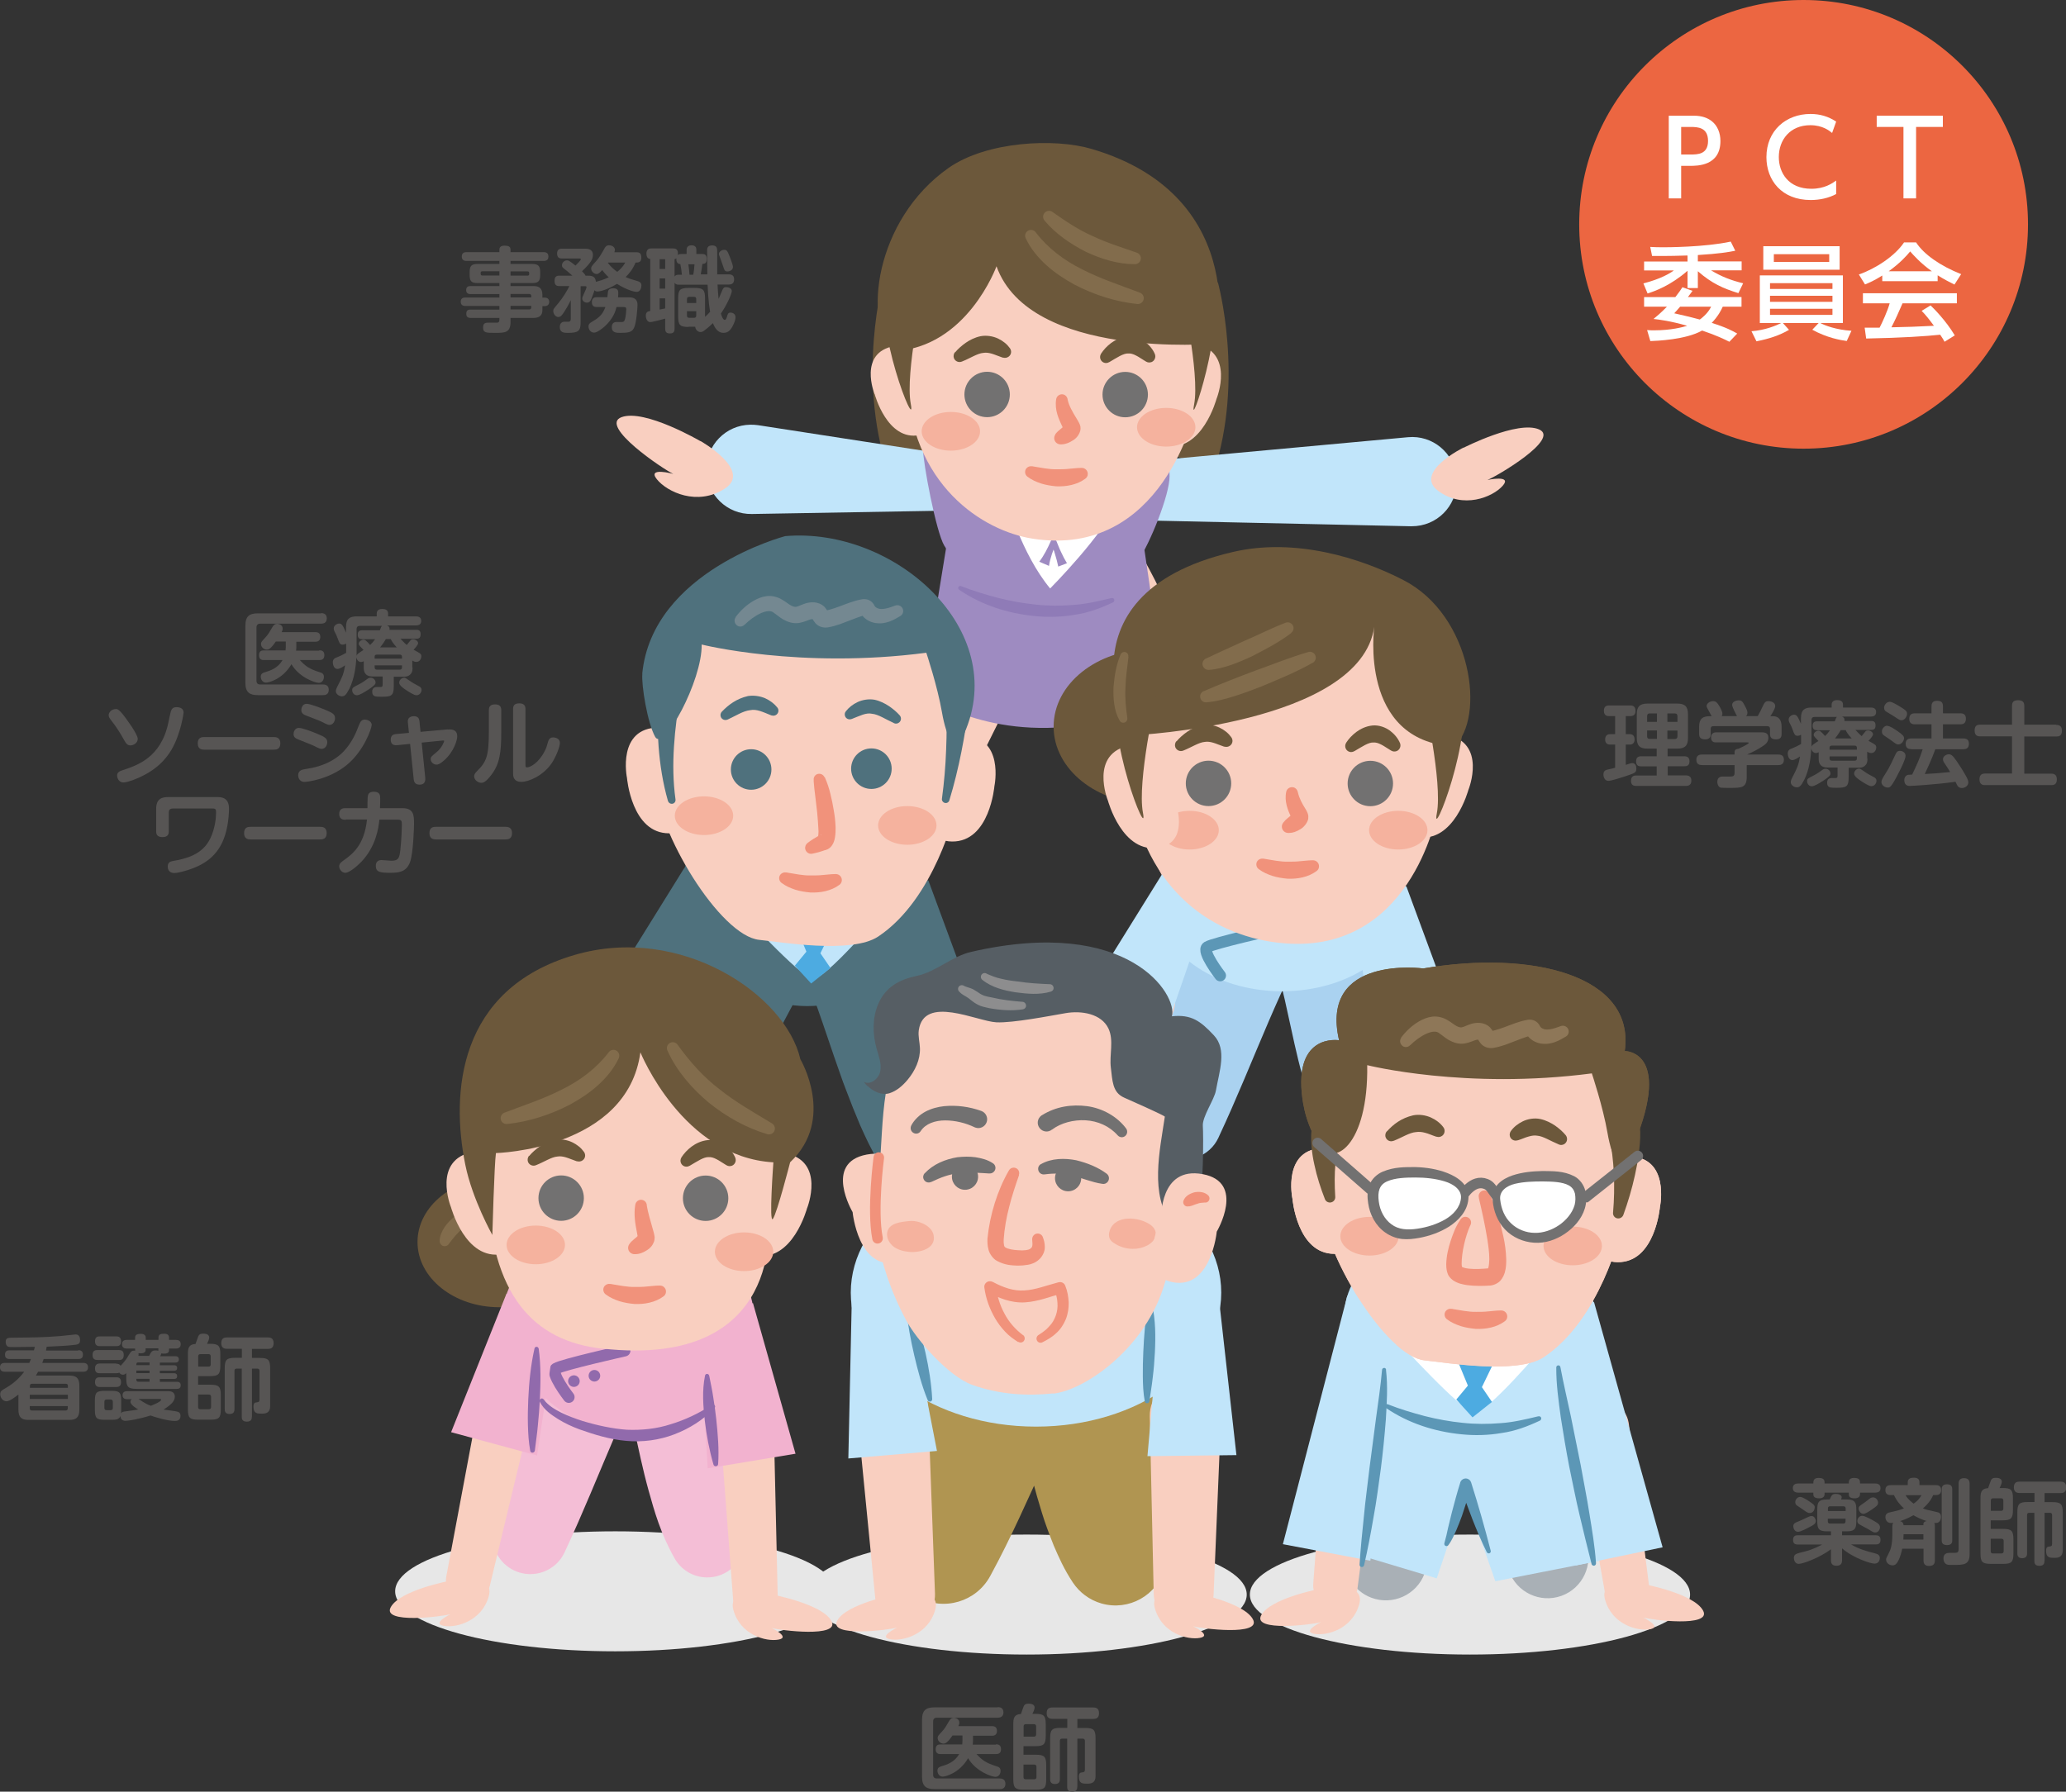 <?xml version="1.0" encoding="UTF-8"?>
<svg id="b" data-name="レイヤー 2" xmlns="http://www.w3.org/2000/svg" viewBox="0 0 178.34 154.7">
  <rect x="0" y="0" width="178.34" height="154.7" fill="#333333" stroke="none"/>
  <defs>
    <style>
      .d {
        stroke-dasharray: 0 0 0 1.83;
      }

      .d, .e, .f, .g {
        stroke-linejoin: round;
      }

      .d, .e, .f, .g, .h {
        fill: none;
        stroke-linecap: round;
      }

      .d, .f {
        stroke: #916aac;
      }

      .d, .f, .g {
        stroke-width: 1px;
      }

      .i {
        fill: #f4bed6;
      }

      .j {
        fill: #f9cfc0;
      }

      .k {
        fill: #ec6641;
      }

      .l {
        fill: #f5b29e;
      }

      .m {
        fill: #e7e7e7;
      }

      .n {
        fill: #fff;
      }

      .o {
        fill: #f2b2cf;
      }

      .p {
        fill: #f1927b;
      }

      .q {
        fill: #6c583b;
      }

      .r {
        fill: #9e8bc1;
      }

      .s {
        fill: #916aac;
      }

      .t {
        fill: #c1e5fa;
      }

      .u {
        fill: #8e7758;
      }

      .v {
        fill: #8f7bb7;
      }

      .w {
        fill: #8d8d8e;
      }

      .x {
        fill: #aad2f0;
      }

      .y {
        fill: #a9b0b6;
      }

      .z {
        fill: #b09551;
      }

      .aa {
        fill: #826c4c;
      }

      .ab {
        fill: #727171;
      }

      .ac {
        fill: #565e64;
      }

      .ad {
        fill: #575554;
      }

      .ae {
        fill: #748891;
      }

      .af {
        fill: #5c97b6;
      }

      .ag {
        fill: #4f717d;
      }

      .ah {
        fill: #4dabe1;
      }

      .e {
        stroke: #f1927b;
      }

      .e, .h {
        stroke-width: .91px;
      }

      .g {
        stroke: #5c97b6;
      }

      .h {
        stroke: #727171;
        stroke-miterlimit: 10;
      }
    </style>
  </defs>
  <g id="c" data-name="内容">
    <g>
      <path class="ad" d="M6.76,116.58c.13,0,.4,.02,.4,.38,0,.32-.19,.38-.4,.38H3.77c-.03,.1-.1,.26-.12,.34h3.53c.1,0,.42,0,.42,.38s-.32,.38-.42,.38H3.29c-.05,.08-.09,.15-.19,.33h2.89c.55,0,.86,.18,.86,.86v2.1c0,.66-.29,.87-.86,.87H2.45c-.58,0-.86-.22-.86-.87v-1.32c-.3,.23-.75,.58-1.04,.58s-.53-.29-.53-.61c0-.25,.14-.34,.35-.46,.71-.4,1.22-.82,1.72-1.48H.42c-.1,0-.42,0-.42-.38s.32-.38,.42-.38H2.53c.04-.1,.08-.17,.14-.34H.83c-.1,0-.4,0-.4-.37,0-.34,.22-.38,.4-.38H2.93c.04-.13,.06-.2,.08-.3-.44,0-1.33,.02-1.74,.02-.43,0-.54,0-.6-.05-.14-.08-.18-.26-.18-.38,0-.38,.2-.38,.71-.38,1.56-.02,2.58-.02,3.99-.14,.22-.02,1.31-.14,1.34-.14,.38,0,.38,.38,.38,.49,0,.18-.02,.35-.38,.4-.67,.09-1.66,.13-2.5,.17-.03,.17-.05,.25-.06,.33h2.77Zm-.9,3.25v-.16c0-.14-.06-.19-.19-.19H2.77c-.14,0-.19,.06-.19,.19v.16h3.29Zm-3.29,.96h3.29v-.36H2.57v.36Zm0,.62v.19c0,.12,.06,.19,.19,.19h2.9c.12,0,.19-.06,.19-.19v-.19H2.57Z"/>
      <path class="ad" d="M8.41,117.42c-.13,0-.42,0-.42-.42,0-.39,.22-.43,.42-.43h1.85c.19,0,.42,.03,.42,.42,0,.41-.23,.44-.42,.44h-1.85Zm1.62,.33c.15,0,.29,.02,.38,.18,.02-.02,.04-.04,.1-.11,.27-.3,.42-.49,.58-.78,.22-.39,.32-.42,.47-.42,.05,0,.08,0,.1,.02,0-.02,0-.04,0-.07v-.13h-.71c-.19,0-.42-.06-.42-.38,0-.37,.33-.37,.42-.37h.71v-.2c0-.3,.29-.32,.5-.32,.1,0,.42,.02,.42,.32v.2h1.1v-.2c0-.29,.21-.33,.5-.33,.17,0,.41,.04,.41,.33v.2h.59c.21,0,.42,.06,.42,.38,0,.35-.3,.37-.42,.37h-.59v.15c0,.26-.24,.29-.47,.29-.1,0-.16-.02-.21-.02,0,.11-.06,.2-.08,.24h1.31c.15,0,.3,.06,.3,.28,0,.26-.22,.27-.3,.27h-1.34v.23h1.24c.14,0,.25,.06,.25,.24,0,.22-.16,.23-.25,.23h-1.24v.22h1.23c.14,0,.26,.06,.26,.25,0,.24-.18,.24-.28,.24h-1.21v.25h1.46c.14,0,.34,.02,.34,.31,0,.3-.26,.3-.34,.3h-3.46c-.74,0-.9-.17-.9-.9v-.46c-.1,.09-.17,.14-.29,.14-.11,0-.23-.06-.32-.18-.06,.03-.1,.05-.26,.05h-1.41c-.18,0-.42-.02-.42-.42s.3-.42,.42-.42h1.41Zm-1.41-1.52c-.12,0-.42,0-.42-.42s.28-.42,.42-.42h1.41c.12,0,.42,0,.42,.42s-.27,.42-.42,.42h-1.41Zm0,3.53c-.11,0-.42,0-.42-.42s.29-.42,.42-.42h1.41c.12,0,.42,0,.42,.42s-.3,.42-.45,.42h-1.38Zm2.36,1.05c-.09,0-.4,0-.4-.34,0-.3,.22-.35,.4-.35h3.53c.14,0,.58,0,.58,.47,0,.17-.05,.37-.31,.62-.21,.2-.43,.35-.66,.5,.19,.03,1.11,.13,1.26,.2,.14,.06,.2,.16,.2,.34,0,.44-.36,.44-.5,.44-.62,0-1.73-.34-2.09-.47-.98,.31-1.91,.46-2.16,.46-.36,0-.42-.24-.43-.41-.13,.31-.43,.32-.77,.32h-.61c-.67,0-.83-.14-.83-.83v-.84c0-.68,.15-.83,.84-.83h.59c.69,0,.84,.14,.84,.83v.84c0,.09,0,.19-.02,.27,.08-.12,.22-.14,.27-.15,.19-.03,1.06-.14,1.22-.18-.26-.15-.67-.43-.67-.66,0-.12,.06-.18,.11-.23h-.41Zm-1.24,.22c0-.11-.06-.19-.19-.19h-.35c-.14,0-.19,.07-.19,.19v.54c0,.11,.05,.19,.19,.19h.35c.16,0,.19-.1,.19-.19v-.54Zm3.17-3.16v-.23h-.98c-.16,0-.16,.1-.16,.23h1.14Zm0,.47h-1.14v.22h1.14v-.22Zm0,.71h-1.14c0,.14,0,.25,.16,.25h.98v-.25Zm-.04-1.97c.17-.34,.24-.48,.53-.48,.09,0,.19,0,.27,.03v-.21h-1.1v.14c0,.34-.46,.3-.62,.28,.03,.1,0,.19,0,.23h.94Zm-.9,3.72c.59,.4,.79,.49,1.06,.58,.33-.14,.88-.36,.88-.53,0-.05-.07-.06-.11-.06h-1.82Z"/>
      <path class="ad" d="M16.22,116.94c0-.46,.02-.86,.66-.9,.04-.1,.19-.57,.24-.67,.06-.12,.14-.22,.42-.22,.23,0,.52,.06,.52,.34,0,.15-.12,.4-.19,.54h.25c.74,0,.9,.16,.9,.9v.99c0,.75-.18,.9-.9,.9h-1.02v.74h1.06c.74,0,.9,.17,.9,.9v1.22c0,.74-.15,.9-.9,.9h-1.04c-.75,0-.9-.17-.9-.9v-4.75Zm.88,1.06h.9c.12,0,.19-.06,.19-.19v-.7c0-.13-.07-.19-.19-.19h-.7c-.12,0-.19,.06-.19,.19v.89Zm0,2.41v1.08c0,.12,.06,.19,.19,.19h.74c.14,0,.19-.09,.19-.19v-.89c0-.1-.05-.19-.19-.19h-.93Zm4.64,1.91c0,.13,0,.43-.43,.43s-.44-.27-.44-.43v-4.15h-.44c-.13,0-.19,.06-.19,.19v3.3c0,.12,0,.43-.42,.43s-.42-.3-.42-.43v-3.52c0-.74,.16-.9,.9-.9h.58v-.78h-1.28c-.12,0-.5,0-.5-.47,0-.43,.22-.51,.5-.51h3.52c.14,0,.5,0,.5,.49,0,.44-.27,.5-.5,.5h-1.37v.78h.67c.73,0,.9,.15,.9,.9v3.26c0,.58-.37,.65-.71,.65-.4,0-.73,0-.73-.6,0-.34,.13-.36,.31-.38,.12-.02,.21-.03,.21-.22v-2.5c0-.11-.06-.19-.19-.19h-.46v4.15Z"/>
    </g>
    <g>
      <path class="ad" d="M139.42,64.29h-.43c-.29,0-.43-.16-.43-.44,0-.3,.15-.46,.43-.46h.43v-1.56h-.51c-.13,0-.46,0-.46-.46,0-.39,.23-.46,.46-.46h1.81c.12,0,.46,0,.46,.46,0,.31-.15,.46-.44,.46h-.4v1.56h.34c.34,0,.42,.25,.42,.45,0,.26-.12,.45-.42,.45h-.34v1.75c.43-.14,.47-.15,.56-.15,.26,0,.35,.23,.35,.46,0,.37-.1,.39-1.02,.7-.32,.1-1.12,.37-1.4,.37s-.42-.28-.42-.55c0-.34,.22-.39,.39-.43,.16-.03,.49-.11,.62-.15v-1.99Zm4.54,1.01h1.43c.11,0,.45,0,.45,.43s-.3,.43-.45,.43h-1.43v.79h1.56c.3,0,.48,.13,.48,.45,0,.3-.15,.46-.48,.46h-4.29c-.2,0-.44-.06-.44-.43s.19-.47,.44-.47h1.78v-.79h-1.34c-.13,0-.44,0-.44-.42,0-.37,.2-.45,.44-.45h1.34v-.66h-.8c-.66,0-.92-.25-.92-.93v-2.03c0-.66,.25-.93,.92-.93h2.57c.64,0,.93,.23,.93,.93v2.03c0,.64-.23,.93-.93,.93h-.83v.66Zm-.93-2.97v-.73h-.62c-.19,0-.23,.12-.23,.24v.49h.85Zm0,.74h-.85v.5c0,.14,.06,.23,.23,.23h.62v-.74Zm.9-.74h.87v-.49c0-.14-.06-.24-.23-.24h-.64v.73Zm0,.74v.74h.64c.16,0,.23-.09,.23-.23v-.5h-.87Z"/>
      <path class="ad" d="M150.78,66.06v1.01c0,.96-.44,.96-1.5,.96-.24,0-.6,0-.73-.02-.26-.06-.31-.37-.31-.5,0-.46,.37-.46,.46-.46,.05,0,.55,0,.66,0,.28,0,.37-.06,.37-.35v-.64h-2.81c-.21,0-.49-.06-.49-.46,0-.45,.37-.45,.49-.45h2.81v-.21c0-.26,.24-.28,.31-.28,.3-.13,.91-.42,.91-.51,0-.05-.07-.05-.12-.05h-2.71c-.11,0-.42,0-.42-.44,0-.37,.3-.43,.43-.43h3.82c.32,0,.7,0,.7,.47,0,.38-.26,.57-.45,.7-.51,.35-.99,.57-1.39,.75h2.69c.18,0,.49,.03,.49,.45,0,.46-.38,.46-.49,.46h-2.73Zm-.84-4.23s-.42-.75-.42-.97c0-.28,.36-.39,.56-.39,.27,0,.34,.11,.5,.4,.22,.4,.26,.54,.26,.67,0,.18-.07,.24-.13,.29h1.02c.16-.27,.27-.5,.44-.86,.14-.29,.2-.43,.49-.43,.24,0,.58,.12,.58,.42,0,.23-.3,.7-.42,.88h.23c.45,0,.74,.27,.74,.92v.59c0,.15,0,.49-.46,.49-.38,0-.54-.13-.54-.48v-.43c0-.15-.08-.23-.23-.23h-4.66c-.18,0-.23,.1-.23,.23v.42c0,.15,0,.49-.46,.49-.36,0-.54-.12-.54-.48v-.6c0-.7,.3-.92,.93-.92h.15c-.4-.73-.43-.78-.43-.88,0-.24,.3-.42,.56-.42,.25,0,.36,.14,.53,.42,.1,.16,.27,.47,.27,.67,0,.1-.03,.15-.06,.2h1.33Z"/>
      <path class="ad" d="M161.2,65.5c0,.17,0,.4-.18,.58-.2,.21-.45,.21-.62,.21h-.82v.83c0,.83-.22,.9-1.06,.9-.51,0-.8,0-.8-.44,0-.26,.14-.4,.39-.4,.03,0,.3,0,.33,0,.15,0,.18-.06,.18-.22v-.69h-.85c-.74,0-.78-.49-.78-.78v-.54c-.06,.03-.14,.07-.24,.07-.22,0-.38-.21-.4-.42-.03,.77-.17,1.86-.6,2.72-.3,.59-.44,.66-.65,.66-.26,0-.52-.21-.52-.44,0-.14,.06-.27,.14-.42,.42-.82,.54-1.06,.66-1.81-.15,.11-.46,.32-.66,.32-.34,0-.4-.44-.4-.57,0-.3,.2-.38,.37-.44,.21-.08,.48-.21,.78-.38v-.8c-.06,.03-.16,.09-.3,.09-.24,0-.28-.14-.41-.48-.1-.29-.15-.38-.3-.67-.02-.04-.06-.14-.06-.25,0-.25,.26-.42,.47-.42,.24,0,.33,.19,.59,.79v-.49c0-.72,.32-.92,.93-.92h1.72v-.25c0-.35,.33-.39,.47-.39,.24,0,.51,.06,.51,.39v.25h2.39c.18,0,.47,.04,.47,.38,0,.3-.18,.4-.47,.4h-2.49c.15,.06,.26,.14,.22,.38h2.29c.16,0,.4,0,.4,.38s-.22,.39-.4,.39h-1.34c.36,.38,.4,.42,.54,.54,.06-.06,.28-.36,.34-.42,.06-.06,.14-.07,.21-.07,.19,0,.43,.14,.43,.33,0,.15-.26,.43-.39,.57,.08,.04,.43,.23,.5,.28,.15,.1,.17,.18,.17,.28,0,.23-.15,.49-.43,.49-.13,0-.22-.04-.35-.12v.59Zm-3.89,1.95c-.25,.17-.69,.44-.91,.44-.3,0-.41-.29-.41-.43,0-.22,.07-.25,.56-.5,.31-.16,.42-.24,.74-.47,.1-.08,.18-.11,.3-.11,.22,0,.42,.18,.42,.42,0,.15-.16,.3-.7,.66Zm-.95-2.93c.02-.14,.14-.22,.16-.24,.12-.1,.33-.22,.45-.3-.1-.1-.21-.22-.3-.32-.08-.09-.11-.14-.11-.22,0-.18,.23-.35,.42-.35,.11,0,.2,.05,.56,.46,.16-.15,.3-.31,.43-.5h-1.1c-.24,0-.4-.07-.4-.4s.22-.37,.4-.37h1.51c.11-.3,.13-.33,.19-.38h-1.92c-.19,0-.28,.1-.28,.27v2.35Zm1.57,.21h2.36v-.16c0-.11-.05-.19-.19-.19h-1.98c-.16,0-.19,.09-.19,.19v.16Zm0,.58v.17c0,.11,.04,.2,.19,.2h1.98c.16,0,.19-.1,.19-.2v-.17h-2.36Zm1.91-1.55c-.34-.37-.44-.56-.52-.72h-.42c-.11,.18-.25,.41-.5,.72h1.45Zm.63,2.61c.11,0,.14,.02,.41,.21,.3,.22,.59,.37,.91,.54,.1,.06,.19,.14,.19,.3,0,.18-.14,.46-.45,.46-.19,0-.63-.28-.84-.42-.22-.14-.64-.42-.64-.66s.22-.43,.42-.43Z"/>
      <path class="ad" d="M163.95,66.62c-.69,1.38-.81,1.38-1,1.38-.26,0-.54-.21-.54-.47,0-.18,.06-.28,.4-.82,.32-.5,.55-1.02,.82-1.59,.06-.13,.14-.29,.38-.29,.2,0,.48,.14,.48,.43s-.38,1.05-.54,1.36Zm-1.06-3.95c.24,0,.65,.28,.94,.48,.46,.32,.53,.44,.53,.59,0,.23-.22,.54-.5,.54-.14,0-.19-.04-.66-.39-.09-.06-.48-.32-.56-.38-.14-.1-.19-.16-.19-.38,0-.2,.21-.47,.45-.47Zm.22-2.08c.22,0,.67,.28,.93,.44,.47,.29,.58,.38,.58,.6,0,.26-.22,.56-.48,.56-.14,0-.17-.02-.66-.35-.1-.06-.57-.34-.66-.4-.08-.05-.18-.12-.18-.34s.21-.5,.46-.5Zm1.88,4.09c-.14,0-.49,0-.49-.46,0-.39,.25-.46,.49-.46h1.74v-1.22h-1.42c-.12,0-.5,0-.5-.45,0-.36,.16-.5,.5-.5h1.42v-.59c0-.18,.03-.49,.46-.49,.35,0,.53,.1,.53,.49v.59h1.49c.12,0,.49,0,.49,.45,0,.38-.18,.5-.49,.5h-1.49v1.22h1.75c.12,0,.49,0,.49,.44,0,.36-.17,.49-.49,.49h-2.41c-.3,.84-.73,1.76-.91,2.14,.89-.05,1.13-.06,2.19-.17-.17-.28-.2-.34-.5-.78-.1-.15-.12-.24-.12-.32,0-.28,.3-.43,.5-.43s.33,.08,.67,.57c.2,.3,.49,.72,.78,1.24,.18,.32,.24,.47,.24,.62,0,.27-.27,.48-.56,.48-.27,0-.37-.18-.41-.26-.02-.04-.12-.24-.14-.28-1.73,.25-3.85,.36-3.94,.36s-.48,0-.48-.5c0-.18,.07-.33,.22-.42,.07-.04,.12-.05,.46-.06,.34-.71,.68-1.44,.91-2.19h-.98Z"/>
      <path class="ad" d="M177.49,62.59c.13,0,.5,0,.5,.5s-.32,.5-.5,.5h-2.75v3.21h2.31c.14,0,.5,0,.5,.49s-.31,.5-.5,.5h-5.69c-.13,0-.49,0-.49-.5,0-.46,.3-.5,.49-.5h2.32v-3.21h-2.73c-.14,0-.5,0-.5-.5s.3-.51,.5-.51h2.73v-1.61c0-.16,0-.5,.5-.5,.4,0,.56,.14,.56,.5v1.61h2.75Z"/>
    </g>
    <g>
      <path class="ad" d="M46.82,26.79c0,.49-.32,.66-.77,.66h-1.98v.35c0,.94-.51,.94-1.32,.94s-1.05,0-1.05-.48c0-.4,.26-.4,.52-.4h.68c.16,0,.21-.1,.21-.26v-.15h-2.47c-.11,0-.39,0-.39-.34,0-.29,.11-.38,.39-.38h2.47v-.31h-2.92c-.1,0-.42,0-.42-.37s.32-.36,.42-.36h2.92v-.3h-2.5c-.08,0-.37,0-.37-.34s.26-.35,.37-.35h2.5v-.26h-1.87c-.53,0-.7-.14-.7-.7v-.25c0-.54,.17-.7,.7-.7h1.87v-.26h-2.83c-.1,0-.42,0-.42-.38s.32-.38,.42-.38h2.83v-.22c0-.27,.21-.34,.43-.34,.31,0,.53,.06,.53,.34v.22h2.85c.1,0,.42,0,.42,.38s-.32,.38-.42,.38h-2.85v.26h1.86c.51,0,.7,.16,.7,.7v.25c0,.55-.18,.7-.7,.7h-1.86v.26h1.98c.44,0,.77,.14,.77,.76v.24h.22c.26,0,.37,.18,.37,.36,0,.22-.14,.37-.37,.37h-.22v.38Zm-3.71-2.99v-.38h-1.46c-.1,0-.16,.04-.16,.14,0,.14,0,.23,.16,.23h1.46Zm.96,0h1.44c.1,0,.17-.02,.17-.14,0-.15,0-.23-.17-.23h-1.44v.38Zm0,1.58v.3h1.79v-.11c0-.13-.06-.19-.18-.19h-1.61Zm1.79,1.03h-1.79v.31h1.61c.11,0,.18-.06,.18-.19v-.12Z"/>
      <path class="ad" d="M54.94,21.78c.3,0,.42,.13,.42,.47,0,.42-.26,.42-.5,.42-.23,.57-.54,.94-.85,1.25,.26,.12,.42,.18,1.02,.35,.1,.03,.34,.1,.34,.37,0,.21-.1,.56-.4,.56-.27,0-.9-.19-1.71-.69-.98,.59-1.57,.66-1.68,.66-.18,0-.23-.07-.26-.12-.04,.14-.1,.32-.25,.7-.11,.29-.22,.38-.41,.38-.23,0-.4-.18-.4-.35,0-.1,.03-.16,.2-.54,.06-.12,.17-.37,.17-.46,0-.07-.09-.07-.12-.07h-.39v3.13c0,.74-.2,.9-1.1,.9-.3,0-.7,0-.7-.51,0-.18,.08-.43,.37-.45,.05,0,.3,0,.37,0,.2,0,.21-.15,.21-.26v-1.6c-.22,.45-.42,.78-.55,.98-.21,.33-.33,.47-.53,.47-.24,0-.43-.27-.43-.51,0-.16,0-.17,.42-.66,.39-.48,.75-1.04,.97-1.5h-.86c-.32,0-.42-.14-.42-.48,0-.42,.3-.42,.42-.42h1.12c-.14-.13-.29-.26-.46-.4-.4-.31-.44-.33-.44-.5,0-.2,.18-.42,.43-.42,.13,0,.17,0,.74,.45,.1-.1,.46-.46,.46-.54,0-.07-.08-.07-.11-.07h-1.52c-.34,0-.42-.18-.42-.45,0-.39,.3-.4,.42-.4h1.97c.2,0,.7,0,.7,.54,0,.34-.13,.64-.94,1.41,.15,.16,.26,.26,.3,.38h.11c.37,0,.74,0,.79,.53,.03,0,.05-.02,.12-.03,.55-.15,.82-.28,.99-.36-.22-.18-.4-.41-.57-.62-.18,.2-.31,.34-.48,.34-.21,0-.47-.22-.47-.47,0-.16,.04-.21,.4-.61,.06-.06,.34-.38,.62-.9,.23-.42,.28-.5,.54-.5,.27,0,.49,.18,.49,.39,0,.08-.03,.16-.05,.21h1.93Zm-3.42,4.73c-.11,0-.43,0-.43-.42s.31-.43,.43-.43h.91c.05-.47,.05-.52,.09-.59,.08-.14,.25-.18,.41-.18,.44,0,.44,.26,.44,.41,0,.06,0,.22-.02,.37h.86c.29,0,.82,0,.82,.66,0,.16-.08,1.56-.31,2-.18,.35-.47,.41-1.16,.41-.34,0-.75,0-.75-.49,0-.45,.34-.45,.46-.45,.07,0,.4,.02,.47,0,.14-.02,.18-.13,.22-.28,.06-.21,.1-.7,.1-.8,0-.14-.02-.21-.22-.21h-.62c-.08,.34-.29,1.02-1.05,1.7-.03,.02-.58,.51-.88,.51s-.49-.26-.49-.54c0-.16,.07-.26,.26-.37,.61-.36,.94-.6,1.2-1.3h-.74Zm.97-3.84l-.02,.03c.3,.37,.5,.55,.81,.77,.17-.13,.49-.41,.69-.8h-1.47Z"/>
      <path class="ad" d="M59.44,28.23c-.74,0-.9-.16-.9-.9v-1.57c0-.73,.15-.9,.9-.9h.52c.73,0,.9,.16,.9,.9v1.6c.17-.15,.27-.26,.44-.44-.03-.18-.16-.89-.22-2.34h-2.52c-.2,0-.27-.08-.33-.17v3.96c0,.17-.02,.42-.38,.42-.28,0-.43-.08-.43-.42v-.86c-.1,.03-1.08,.3-1.29,.3-.27,0-.38-.3-.38-.55,0-.29,.14-.38,.38-.41v-4.49c-.25-.02-.33-.23-.33-.45,0-.44,.27-.46,.44-.46h1.85c.14,0,.5,0,.42,.57,.03-.03,.1-.09,.3-.09h.46v-.37c0-.3,.23-.38,.42-.38,.17,0,.42,.05,.42,.38v.37h.51c.19,0,.39,.05,.39,.42,0,.4-.19,.43-.38,.44-.05,.37-.06,.46-.14,.9h.57c0-.67-.02-1.5-.02-2.04,0-.17,0-.46,.43-.46,.13,0,.29,.02,.37,.15,.07,.1,.07,.18,.07,.7v1.65h.97c.15,0,.49,0,.49,.42,0,.31-.14,.46-.49,.46h-.94c.02,.47,.05,.84,.09,1.24,.06-.13,.3-.72,.35-.82,.08-.15,.14-.2,.28-.2,.14,0,.51,.06,.51,.34,0,.22-.41,1.18-.94,1.94,.03,.12,.16,.55,.33,.55,.08,0,.14-.08,.2-.3,.05-.18,.09-.33,.3-.33,.12,0,.43,.07,.43,.4,0,.35-.28,.84-.35,.94-.22,.34-.46,.41-.7,.41-.47,0-.74-.42-.9-.84-.37,.36-.71,.62-.8,.68-.08,.05-.15,.09-.27,.09-.24,0-.44-.21-.46-.46h-.58Zm-2.02-5.85h-.48v.84h.48v-.84Zm0,1.66h-.48v.88h.48v-.88Zm-.48,2.69c.1-.02,.26-.05,.48-.1v-.87h-.48v.97Zm1.92-3.01c-.03-.35-.05-.5-.13-.91-.39-.03-.35-.42-.34-.51-.06,.05-.08,.06-.16,.08v1.5c.06-.08,.13-.16,.33-.16h.3Zm.44,2.44h.8v-.33c0-.14-.06-.2-.19-.2h-.42c-.12,0-.19,.06-.19,.2v.33Zm0,.71v.38c0,.14,.07,.19,.19,.19h.42c.12,0,.19-.05,.19-.19v-.38h-.8Zm.12-4.05c.02,.13,.1,.76,.1,.9h.32c.05-.19,.1-.69,.11-.9h-.53Zm3.38,.62c-.24,0-.26-.1-.4-.51-.07-.23-.22-.62-.28-.78-.02-.06-.06-.14-.06-.23,0-.19,.24-.35,.46-.35,.21,0,.27,.12,.37,.35,.13,.29,.38,.97,.38,1.12,0,.31-.33,.4-.48,.4Z"/>
    </g>
    <g>
      <path class="ad" d="M86.13,147.4c.1,0,.49,0,.49,.45s-.38,.46-.49,.46h-5.25c-.21,0-.33,.1-.33,.33v4.6c0,.22,.11,.32,.33,.32h5.41c.1,0,.5,0,.5,.46s-.38,.46-.5,.46h-5.63c-.71,0-1.07-.25-1.07-1.07v-4.92c0-.83,.36-1.07,1.07-1.07h5.47Zm-.15,3.21c.11,0,.43,0,.43,.42s-.32,.42-.43,.42h-1.69c.47,.5,.77,.76,1.74,1.06,.16,.05,.34,.11,.34,.4,0,.18-.1,.51-.45,.51-.28,0-1.68-.45-2.35-1.61-.77,1.31-1.97,1.59-2.19,1.59-.35,0-.46-.34-.46-.51,0-.28,.21-.34,.34-.38,.5-.15,1.14-.36,1.54-1.06h-1.61c-.12,0-.42,0-.42-.41s.26-.42,.42-.42h1.87s.02-.2,.02-.28v-.49h-.86c-.44,.64-.62,.7-.78,.7-.24,0-.5-.21-.5-.48,0-.17,.04-.2,.38-.57,.23-.24,.39-.52,.59-.87,.1-.18,.22-.31,.42-.31,.18,0,.48,.11,.48,.42,0,.11-.03,.19-.09,.3h2.91c.1,0,.43,0,.43,.41s-.32,.42-.43,.42h-1.64v.49c0,.11-.02,.22-.02,.28h1.99Z"/>
      <path class="ad" d="M87.47,148.89c0-.46,.02-.86,.66-.9,.04-.1,.19-.57,.24-.67,.06-.12,.14-.22,.42-.22,.23,0,.52,.06,.52,.34,0,.15-.12,.4-.19,.54h.25c.74,0,.9,.16,.9,.9v.99c0,.75-.18,.9-.9,.9h-1.02v.74h1.06c.74,0,.9,.17,.9,.9v1.22c0,.74-.15,.9-.9,.9h-1.04c-.75,0-.9-.17-.9-.9v-4.75Zm.88,1.06h.9c.12,0,.19-.06,.19-.19v-.7c0-.13-.07-.19-.19-.19h-.7c-.12,0-.19,.06-.19,.19v.89Zm0,2.41v1.08c0,.12,.06,.19,.19,.19h.74c.14,0,.19-.09,.19-.19v-.89c0-.1-.05-.19-.19-.19h-.93Zm4.64,1.91c0,.13,0,.43-.43,.43s-.44-.27-.44-.43v-4.15h-.44c-.13,0-.19,.06-.19,.19v3.3c0,.12,0,.43-.42,.43s-.42-.3-.42-.43v-3.52c0-.74,.16-.9,.9-.9h.58v-.78h-1.28c-.12,0-.5,0-.5-.47,0-.43,.22-.51,.5-.51h3.52c.14,0,.5,0,.5,.49,0,.44-.27,.5-.5,.5h-1.37v.78h.67c.73,0,.9,.15,.9,.9v3.26c0,.58-.37,.65-.71,.65-.4,0-.73,0-.73-.6,0-.34,.13-.36,.31-.38,.12-.02,.21-.03,.21-.22v-2.5c0-.11-.06-.19-.19-.19h-.46v4.15Z"/>
    </g>
    <g>
      <path class="ad" d="M159.59,128.09c0-.2,0-.48,.45-.48,.52,0,.52,.22,.52,.48h1.29c.11,0,.48,0,.48,.4,0,.36-.3,.39-.48,.39h-1.29v.13c0,.34-.34,.36-.46,.36-.46,0-.51-.18-.51-.36v-.13h-2.09v.13c0,.34-.34,.36-.46,.36-.45,0-.51-.18-.51-.36v-.13h-1.29c-.1,0-.48,0-.48-.39,0-.35,.28-.4,.48-.4h1.29c0-.2,0-.48,.45-.48,.52,0,.52,.23,.52,.48h2.09Zm-1.54,5.68c-.96,.72-2.41,1.26-2.78,1.26-.33,0-.42-.34-.42-.5,0-.34,.16-.38,.99-.58,.62-.15,1.24-.47,1.45-.59h-2.09c-.3,0-.42-.11-.42-.42,0-.38,.3-.38,.42-.38h2.85v-.34h-.35c-.74,0-.83-.26-.83-.9v-.95c0-.64,.09-.9,.83-.9h.24c.17-.38,.22-.48,.53-.48,.33,0,.51,.14,.51,.28,0,.04-.02,.1-.05,.2h.49c.74,0,.82,.3,.82,.9v.95c0,.62-.09,.9-.82,.9h-.41v.34h2.9c.23,0,.42,.07,.42,.4,0,.38-.27,.39-.42,.39h-2.13c.7,.41,1.33,.58,2.03,.76,.22,.06,.46,.12,.46,.42,0,.14-.08,.48-.46,.48-.33,0-1.84-.48-2.8-1.32v1.01c0,.38-.18,.49-.51,.49-.44,0-.45-.34-.45-.49v-.94Zm-1.7-2c-.26,.14-.89,.49-1.14,.49-.34,0-.41-.36-.41-.48,0-.24,.15-.3,.48-.43,.14-.05,.71-.33,.83-.38,.1-.05,.18-.07,.26-.07,.23,0,.34,.22,.37,.38,.03,.26-.18,.38-.4,.5Zm-.13-1.13c-.16,0-.25-.06-.66-.35-.07-.06-.42-.27-.48-.33-.05-.04-.11-.14-.11-.26,0-.21,.18-.45,.42-.45,.21,0,.61,.26,.84,.42,.3,.2,.42,.3,.42,.46,0,.34-.23,.51-.42,.51Zm1.56-.17h1.54v-.22c0-.13-.06-.19-.19-.19h-1.16c-.13,0-.18,.07-.18,.19v.22Zm0,.66v.23c0,.12,.06,.19,.18,.19h1.16c.14,0,.19-.07,.19-.19v-.23h-1.54Zm4.1,1.19c-.15,0-.2-.03-.6-.28-.12-.07-.51-.28-.7-.38-.12-.06-.25-.14-.25-.33s.14-.45,.43-.45c.23,0,.89,.37,1.17,.54,.18,.1,.39,.26,.35,.51-.02,.11-.11,.39-.41,.39Zm-.3-1.98c-.24,.16-.54,.37-.74,.37-.23,0-.4-.27-.4-.46,0-.17,.05-.2,.49-.5,.08-.05,.41-.31,.47-.36,.08-.06,.17-.1,.29-.1,.26,0,.43,.26,.43,.45,0,.17-.04,.26-.54,.6Z"/>
      <path class="ad" d="M164.2,133.72c-.04,.2-.14,.69-.38,1.12-.14,.23-.26,.32-.44,.32-.3,0-.57-.22-.57-.49,0-.1,0-.11,.24-.58,.11-.21,.3-.6,.3-1.6v-.68c0-.16,.03-.26,.08-.33-.1,.02-.14,.02-.22,.02-.38,0-.46-.38-.46-.5,0-.34,.27-.4,.44-.43,.6-.13,.92-.23,1.16-.33-.3-.27-.6-.6-.86-1.15h-.26c-.29,0-.48-.1-.48-.43,0-.38,.26-.43,.48-.43h1.45v-.26c0-.34,.3-.38,.54-.38,.22,0,.47,.07,.47,.38v.26h1.42c.15,0,.45,.03,.45,.42,0,.1,0,.44-.44,.44h-.25c-.07,.18-.28,.64-.88,1.15,.24,.1,.38,.14,1.22,.32,.13,.03,.34,.08,.34,.41,0,.04,0,.53-.45,.53-.05,0-.07,0-.14,0,.04,.06,.06,.1,.06,.26v2.96c0,.35-.15,.49-.52,.49-.45,0-.46-.35-.46-.49v-1h-1.83Zm1.83-2.02v-.12c0-.14,.13-.22,.28-.25-.4-.12-.78-.29-1.14-.5-.2,.11-.61,.34-1.15,.51,.26,.07,.28,.24,.3,.35h1.72Zm-1.71,.77c0,.09-.02,.31-.02,.46h1.73v-.46h-1.71Zm.17-3.37c.23,.39,.58,.64,.7,.73,.25-.18,.46-.36,.68-.73h-1.38Zm4.03,3.89c0,.13,0,.42-.45,.42-.42,0-.46-.24-.46-.42v-4.39c0-.11,0-.44,.45-.44s.46,.29,.46,.44v4.39Zm1.5,1.2c0,.93-.51,.93-1.38,.93-.39,0-.46,0-.52-.02-.27-.06-.36-.34-.36-.53,0-.49,.41-.49,.54-.49,.4,0,.56,0,.62-.02,.1-.03,.15-.1,.15-.3v-5.64c0-.12,0-.49,.45-.49,.39,0,.5,.19,.5,.49v6.08Z"/>
      <path class="ad" d="M170.96,129.39c0-.46,.02-.86,.66-.9,.04-.1,.19-.57,.24-.67,.06-.12,.14-.22,.42-.22,.23,0,.52,.06,.52,.34,0,.15-.12,.4-.19,.54h.25c.74,0,.9,.16,.9,.9v.99c0,.75-.18,.9-.9,.9h-1.02v.74h1.06c.74,0,.9,.17,.9,.9v1.22c0,.74-.15,.9-.9,.9h-1.04c-.75,0-.9-.17-.9-.9v-4.75Zm.88,1.06h.9c.12,0,.19-.06,.19-.19v-.7c0-.13-.07-.19-.19-.19h-.7c-.12,0-.19,.06-.19,.19v.89Zm0,2.41v1.08c0,.12,.06,.19,.19,.19h.74c.14,0,.19-.09,.19-.19v-.89c0-.1-.05-.19-.19-.19h-.93Zm4.64,1.91c0,.13,0,.43-.43,.43s-.44-.27-.44-.43v-4.15h-.44c-.13,0-.19,.06-.19,.19v3.3c0,.12,0,.43-.42,.43s-.42-.3-.42-.43v-3.52c0-.74,.16-.9,.9-.9h.58v-.78h-1.28c-.12,0-.5,0-.5-.47,0-.43,.22-.51,.5-.51h3.52c.14,0,.5,0,.5,.49,0,.44-.27,.5-.5,.5h-1.37v.78h.67c.73,0,.9,.15,.9,.9v3.26c0,.58-.37,.65-.71,.65-.4,0-.73,0-.73-.6,0-.34,.13-.36,.31-.38,.12-.02,.21-.03,.21-.22v-2.5c0-.11-.06-.19-.19-.19h-.46v4.15Z"/>
    </g>
    <g>
      <path class="ad" d="M27.72,52.94c.1,0,.49,0,.49,.45s-.38,.46-.49,.46h-5.25c-.21,0-.33,.1-.33,.33v4.6c0,.22,.11,.32,.33,.32h5.41c.1,0,.5,0,.5,.46s-.38,.46-.5,.46h-5.63c-.71,0-1.07-.25-1.07-1.07v-4.92c0-.83,.36-1.07,1.07-1.07h5.47Zm-.15,3.21c.11,0,.43,0,.43,.42s-.32,.42-.43,.42h-1.69c.47,.5,.77,.76,1.74,1.06,.16,.05,.34,.11,.34,.4,0,.18-.1,.51-.45,.51-.28,0-1.68-.45-2.35-1.61-.77,1.31-1.97,1.59-2.19,1.59-.35,0-.46-.34-.46-.51,0-.28,.21-.34,.34-.38,.5-.15,1.14-.36,1.54-1.06h-1.61c-.12,0-.42,0-.42-.41s.26-.42,.42-.42h1.87s.02-.2,.02-.28v-.49h-.86c-.44,.64-.62,.7-.78,.7-.24,0-.5-.21-.5-.48,0-.17,.04-.2,.38-.57,.23-.24,.39-.52,.59-.87,.1-.18,.22-.31,.42-.31,.18,0,.48,.11,.48,.42,0,.11-.03,.19-.09,.3h2.91c.1,0,.43,0,.43,.41s-.32,.42-.43,.42h-1.64v.49c0,.11-.02,.22-.02,.28h1.99Z"/>
      <path class="ad" d="M35.61,57.64c0,.17,0,.4-.18,.58-.2,.21-.45,.21-.62,.21h-.82v.83c0,.83-.22,.9-1.06,.9-.51,0-.8,0-.8-.44,0-.26,.14-.4,.39-.4,.03,0,.3,0,.33,0,.15,0,.18-.06,.18-.22v-.69h-.85c-.74,0-.78-.49-.78-.78v-.54c-.06,.03-.14,.07-.24,.07-.22,0-.38-.21-.4-.42-.03,.77-.17,1.86-.6,2.72-.3,.59-.44,.66-.65,.66-.26,0-.52-.21-.52-.44,0-.14,.06-.27,.14-.42,.42-.82,.54-1.06,.66-1.82-.15,.11-.46,.32-.66,.32-.34,0-.4-.44-.4-.57,0-.3,.2-.38,.37-.44,.21-.08,.48-.21,.78-.38v-.8c-.06,.03-.16,.09-.3,.09-.24,0-.28-.14-.41-.48-.1-.29-.15-.38-.3-.67-.02-.04-.06-.14-.06-.25,0-.25,.26-.42,.47-.42,.24,0,.33,.19,.59,.79v-.49c0-.72,.32-.92,.93-.92h1.72v-.25c0-.35,.33-.39,.47-.39,.24,0,.51,.06,.51,.39v.25h2.39c.18,0,.47,.04,.47,.38,0,.3-.18,.4-.47,.4h-2.49c.15,.06,.26,.14,.22,.38h2.29c.16,0,.4,0,.4,.38s-.22,.39-.4,.39h-1.34c.36,.38,.4,.42,.54,.54,.06-.06,.28-.36,.34-.42,.06-.06,.14-.07,.21-.07,.19,0,.43,.14,.43,.33,0,.15-.26,.43-.39,.57,.08,.04,.43,.23,.5,.28,.15,.1,.17,.18,.17,.28,0,.23-.15,.49-.43,.49-.13,0-.22-.04-.35-.12v.59Zm-3.89,1.95c-.25,.17-.69,.44-.91,.44-.3,0-.41-.29-.41-.43,0-.22,.07-.25,.56-.5,.31-.16,.42-.24,.74-.47,.1-.08,.18-.11,.3-.11,.22,0,.42,.18,.42,.42,0,.15-.16,.3-.7,.66Zm-.95-2.93c.02-.14,.14-.22,.16-.24,.12-.1,.33-.22,.45-.3-.1-.1-.21-.22-.3-.32-.08-.09-.11-.14-.11-.22,0-.18,.23-.35,.42-.35,.11,0,.2,.05,.56,.46,.16-.15,.3-.31,.43-.5h-1.1c-.24,0-.4-.07-.4-.4s.22-.37,.4-.37h1.51c.11-.3,.13-.33,.19-.38h-1.92c-.19,0-.28,.1-.28,.27v2.35Zm1.57,.21h2.36v-.16c0-.11-.05-.19-.19-.19h-1.98c-.16,0-.19,.09-.19,.19v.16Zm0,.58v.17c0,.11,.04,.2,.19,.2h1.98c.16,0,.19-.1,.19-.2v-.17h-2.36Zm1.91-1.55c-.34-.37-.44-.56-.52-.72h-.42c-.11,.18-.25,.41-.5,.72h1.45Zm.63,2.62c.11,0,.14,.02,.41,.21,.3,.22,.59,.37,.91,.54,.1,.06,.19,.14,.19,.3,0,.18-.14,.46-.45,.46-.19,0-.63-.28-.84-.42-.22-.14-.64-.42-.64-.66s.22-.43,.42-.43Z"/>
      <path class="ad" d="M10.58,61.65c.32,.39,1.31,1.75,1.31,2.14s-.4,.57-.63,.57c-.25,0-.38-.16-.54-.45-.29-.53-.7-1.19-1.06-1.63-.2-.26-.28-.37-.28-.53,0-.18,.18-.53,.65-.53,.17,0,.32,.16,.54,.42Zm5.27-.12s-.22,1.79-1.05,3.21c-.45,.76-1.32,1.86-3.29,2.6-.28,.1-.63,.22-.86,.22-.42,0-.54-.42-.54-.6,0-.26,.19-.37,.45-.45,1.27-.42,3.33-1.08,3.97-4.1,.02-.13,.2-.94,.22-1,.08-.23,.21-.35,.48-.35,.09,0,.16,0,.22,.02,.1,.02,.4,.1,.4,.46Z"/>
      <path class="ad" d="M17.66,64.73c-.18,0-.59,0-.59-.54s.36-.55,.59-.55h5.95c.17,0,.59,0,.59,.54s-.38,.55-.59,.55h-5.95Z"/>
      <path class="ad" d="M27.34,64.52c-.36-.19-.48-.23-1.54-.65-.23-.09-.46-.19-.46-.49,0-.16,.09-.53,.46-.53,.29,0,1.15,.32,1.59,.51,.62,.26,.86,.38,.86,.73,0,.24-.16,.57-.48,.57-.1,0-.23-.04-.44-.14Zm4.74-1.9c0,.26-.66,2.23-2.17,3.45-1.51,1.22-3.37,1.44-3.62,1.44-.55,0-.55-.54-.55-.58,0-.42,.37-.49,.59-.52,.63-.1,1.93-.3,3.05-1.26,.86-.74,1.33-1.84,1.41-2.05,.3-.76,.32-.78,.42-.87,.06-.06,.14-.1,.29-.1,.1,0,.59,.07,.59,.49Zm-4.07-.18c-.38-.2-.5-.24-1.54-.64-.22-.08-.46-.19-.46-.49,0-.15,.08-.54,.46-.54,.3,0,1.17,.34,1.59,.51,.64,.27,.86,.38,.86,.74,0,.25-.17,.57-.48,.57-.1,0-.23-.05-.44-.15Z"/>
      <path class="ad" d="M38.65,62.99c.46-.04,.82,.07,.82,.59,0,.28-.25,1.3-1.15,2.09-.37,.32-.52,.35-.64,.35-.26,0-.5-.22-.5-.47,0-.19,.05-.23,.51-.61,.45-.36,.65-.9,.65-.95s-.03-.06-.13-.05l-1.81,.18,.31,3.05c0,.11,.06,.58-.5,.58-.43,0-.48-.31-.5-.48l-.31-3.04-1.11,.11c-.46,.05-.56-.21-.56-.49,0-.34,.21-.45,.46-.47l1.11-.1-.09-.89c-.02-.17,0-.33,.14-.44,.09-.07,.23-.11,.38-.11,.4,0,.46,.26,.48,.45l.09,.9,2.34-.21Z"/>
      <path class="ad" d="M43.27,63.17c0,1.74-.12,2.76-.83,3.7-.52,.69-.74,.72-.9,.72-.27,0-.61-.24-.61-.56,0-.14,.05-.25,.24-.44,.82-.81,1.03-1.29,1.03-3.46v-1.82c0-.2,.05-.49,.53-.49,.35,0,.54,.14,.54,.49v1.86Zm1.02-1.95c0-.25,.08-.49,.53-.49,.34,0,.54,.13,.54,.49v4.81c0,.13,0,.23,.13,.23,.26,0,1-.36,1.53-1.41,.14-.27,.17-.38,.3-.84,.1-.31,.3-.34,.43-.34,.15,0,.58,.07,.58,.47,0,.35-.34,1.2-.68,1.72-.76,1.14-2.04,1.65-2.64,1.65-.72,0-.72-.54-.72-.72v-5.58Z"/>
      <path class="ad" d="M18.68,68.82c.4,0,1.09,0,1.09,1.02,0,0,0,1.21-.34,2.26-.58,1.87-1.9,2.61-3.26,3.04-.11,.03-.78,.24-1.12,.24-.56,0-.57-.46-.57-.57,0-.36,.25-.43,.41-.46,1.15-.2,2.59-.54,3.27-1.97,.42-.88,.49-1.81,.49-2.17,0-.3,0-.4-.3-.4h-3.44c-.2,0-.34,.09-.34,.35v1.62c0,.17-.02,.5-.54,.5-.45,0-.55-.23-.55-.5v-1.93c0-.9,.51-1.03,1.07-1.03h4.14Z"/>
      <path class="ad" d="M21.66,72.48c-.18,0-.59,0-.59-.54s.36-.55,.59-.55h5.95c.17,0,.59,0,.59,.54s-.38,.55-.59,.55h-5.95Z"/>
      <path class="ad" d="M29.83,70.78c-.15,0-.55,0-.55-.5s.39-.5,.55-.5h1.89c0-.26,0-.69,.02-.95,.02-.22,.08-.47,.52-.47,.56,0,.56,.33,.56,.62,0,.04,0,.43-.02,.8h1.94c.98,0,1,.62,1,1.35,0,.3-.07,2.56-.34,3.29-.31,.86-.94,.94-1.7,.94-.89,0-1.26-.06-1.26-.6,0-.4,.26-.5,.5-.5,.14,0,.72,.06,.85,.06,.62,0,.69-.25,.77-.94,.11-.94,.13-2.13,.13-2.15,0-.32-.02-.46-.33-.46h-1.61c-.08,.81-.33,2.33-1.53,3.61-.17,.18-.98,.98-1.42,.98-.26,0-.52-.27-.52-.56,0-.23,.18-.37,.38-.51,.73-.52,1.79-1.29,2.02-3.53h-1.82Z"/>
      <path class="ad" d="M37.66,72.48c-.18,0-.59,0-.59-.54s.36-.55,.59-.55h5.95c.17,0,.59,0,.59,.54s-.38,.55-.59,.55h-5.95Z"/>
    </g>
    <g>
      <ellipse class="m" cx="53.11" cy="137.4" rx="19" ry="5.18"/>
      <ellipse class="m" cx="88.62" cy="137.68" rx="19" ry="5.18"/>
      <ellipse class="m" cx="126.89" cy="137.68" rx="19" ry="5.18"/>
      <path class="q" d="M76.25,24.15s-2.31,8.31,.37,16.44l8.33-3.7-8.69-12.74Z"/>
      <path class="q" d="M105.13,24.38s2.31,8.31-.37,16.44l-8.33-3.7,8.69-12.74Z"/>
      <g>
        <path class="t" d="M95.66,40.13l25.88-2.38c2.12-.2,3.99,1.36,4.19,3.48,.19,2.12-1.36,3.99-3.48,4.19-.15,.01-.29,.02-.44,.02l-25.99-.57c-1.31-.03-2.34-1.11-2.31-2.42,.03-1.22,.97-2.2,2.15-2.3Z"/>
        <path class="t" d="M82.25,44.08l-17.35,.3c-2.13,.04-3.89-1.66-3.92-3.79-.04-2.13,1.66-3.89,3.79-3.92,.22,0,.45,.01,.66,.04l17.15,2.65c1.29,.2,2.18,1.41,1.98,2.71-.18,1.16-1.17,1.99-2.3,2.01Z"/>
        <path class="j" d="M60.46,38.09s-4.81-2.81-6.81-2.07,3.65,4.53,4.47,4.9c0,0-2.29-.63-1.42,.46s3.5,2.36,5.88,.8c2.38-1.56-2.11-4.1-2.11-4.1Z"/>
        <path class="j" d="M126.34,38.66s4.67-2.39,6.52-1.58c1.85,.81-3.68,4.06-4.46,4.36,0,0,2.18-.47,1.31,.51s-3.42,2.03-5.57,.43c-2.15-1.6,2.2-3.74,2.2-3.74Z"/>
        <path class="j" d="M72.75,74.69c1.53-5.3,3.38-10.42,5.48-15.52,1.06-2.55,2.18-5.07,3.42-7.62,.63-1.27,1.28-2.55,2.04-3.87,.39-.66,.8-1.33,1.31-2.05,.27-.37,.54-.73,.92-1.17,.42-.43,.76-.9,1.88-1.59,.15-.09,.31-.17,.47-.25,.22-.1,.46-.19,.7-.27,.13-.04,.22-.07,.38-.11,.17-.04,.35-.07,.53-.09,.32-.05,.82-.06,.88-.05,.63,.02,1.21,.12,1.73,.28,1.03,.31,1.77,.77,2.33,1.18,1.13,.84,1.79,1.63,2.36,2.38,1.12,1.49,1.86,2.85,2.55,4.21,1.35,2.71,2.3,5.38,3.24,8.02,.45,1.33,.85,2.66,1.25,3.99,.36,1.34,.73,2.67,1.03,4.01,.63,2.64,1.16,5.42,1.51,7.92l.02,.14c.26,1.79-.99,3.45-2.78,3.71-1.38,.2-2.69-.51-3.33-1.66-.74-1.34-1.28-2.56-1.85-3.81-.55-1.25-1.08-2.49-1.58-3.73-.52-1.24-.99-2.48-1.5-3.71l-1.45-3.67c-.93-2.43-1.98-4.8-3.05-6.94-.53-1.06-1.11-2.07-1.62-2.74-.25-.33-.49-.57-.44-.54,.03,0,.17,.12,.55,.23,.19,.05,.44,.1,.73,.11-.02,0,.39,0,.63-.03,.14-.02,.27-.04,.4-.08l.26-.07c.16-.05,.32-.11,.46-.18,.08-.04,.17-.08,.24-.12,.53-.35,.4-.32,.36-.26-.07,.07-.21,.24-.35,.41-.29,.37-.61,.85-.92,1.34-.64,.99-1.28,2.1-1.91,3.23-1.25,2.26-2.44,4.63-3.63,7.01-2.37,4.76-4.75,9.61-7.26,14.36l-.02,.03c-.84,1.59-2.81,2.19-4.39,1.35-1.39-.73-2.02-2.33-1.6-3.78Z"/>
        <path class="r" d="M79.62,59.9s5.25,4.01,13.89,2.68c6.88-1.07,7.1-2.68,7.1-2.68l-1.84-12.56-17.03-.46-2.12,13.02Z"/>
        <path class="v" d="M82.97,50.61c1.03,.41,2.11,.73,3.17,1.01,1.07,.27,2.16,.47,3.25,.58,1.09,.12,2.19,.12,3.28,.03,1.1-.07,2.17-.33,3.26-.59h.02c.11-.03,.22,.04,.24,.14,.02,.09-.03,.19-.11,.23-1.04,.49-2.14,.91-3.3,1.07-1.15,.2-2.33,.23-3.49,.11-2.32-.23-4.58-.96-6.5-2.27-.08-.06-.1-.17-.05-.25,.05-.07,.14-.1,.21-.07h.01Z"/>
        <path class="r" d="M100.96,41.12c0,1.62-1.68,5.79-2.76,7.37-1.8,2.62-3.82,2.31-7.55,2.31-4.26,0-7.36-.76-9.14-3.69-.71-1.18-1.84-7.16-1.84-8.4,0-4.32,5.01-3.55,10.98-3.55s10.31,1.65,10.31,5.97Z"/>
        <path class="n" d="M86.84,43.06s1.34,4.79,3.81,7.75c0,0,4.73-4.76,5.76-7.44l-9.57-.31Z"/>
        <path class="r" d="M89.71,48.5c.43-.56,.73-1.18,1.01-1.81,.06-.12,.2-.18,.33-.13,.06,.03,.1,.07,.13,.13h0c.14,.33,.26,.67,.42,.99,.15,.32,.31,.64,.5,.95l-.75,.29c-.07-.36-.17-.7-.27-1.04-.09-.35-.24-.67-.36-1.01h.45c-.26,.64-.51,1.28-.62,1.99l-.84-.36Z"/>
        <path class="aa" d="M89.08,21.37c.49,.15,1.02,.31,1.53,.44,.52,.13,1.04,.23,1.56,.27,.52,.07,1.04,.08,1.56,.07,.52,0,1.03-.08,1.57-.1h.05c.28-.01,.52,.21,.53,.49,0,.2-.1,.38-.27,.47-.55,.3-1.16,.49-1.77,.56-.62,.08-1.25,.07-1.86-.02-.61-.1-1.2-.24-1.78-.45-.57-.22-1.11-.46-1.63-.85-.23-.17-.27-.48-.11-.71,.13-.18,.35-.24,.55-.18h.05Z"/>
        <path class="aa" d="M82.29,25.66c.21,.59,.15,1.14,.08,1.72-.12,.56-.34,1.17-.87,1.55-.24,.17-.57,.11-.74-.13-.07-.1-.1-.21-.1-.32v-.11c0-.25,.07-.45,.11-.67l.16-.64c.14-.42,.18-.9,.36-1.35l.03-.08c.11-.27,.41-.4,.68-.29,.15,.06,.25,.17,.3,.31Z"/>
        <g>
          <g>
            <g>
              <path class="j" d="M105.02,34.41s-1.24,4.68-4.44,4.08c-3.15-.59-.95-5.21-.95-5.21,0,0-.17-4.28,3.44-3.62,3.6,.66,1.95,4.76,1.95,4.76Z"/>
              <path class="j" d="M75.5,34.02s1.08,4.08,3.86,3.55c2.74-.52,.82-4.54,.82-4.54,0,0,.14-3.73-2.99-3.15-3.14,.57-1.7,4.14-1.7,4.14Z"/>
              <path class="j" d="M89.13,46.51c11.23,1.76,14.02-11.02,14.02-11.02,0,0,5.07-19.85-11.25-21.03-10.52-.76-13.95,7.46-13.64,18.11,.27,9.37,6.66,13.29,10.88,13.94Z"/>
              <path class="q" d="M82.45,30.42c.26-.31,.56-.57,.91-.82,.35-.24,.77-.46,1.28-.57,.52-.1,1.08,0,1.51,.2,.44,.21,.78,.49,1.03,.84,.17,.24,.12,.56-.12,.73-.14,.1-.31,.12-.46,.08h-.04c-.36-.12-.67-.26-.94-.34-.28-.08-.5-.11-.74-.07-.51,.04-1.14,.47-1.85,.75-.27,.11-.57-.02-.68-.28-.07-.18-.03-.39,.08-.53Z"/>
              <path class="q" d="M95.03,30.56c.23-.36,.52-.67,.89-.95,.37-.27,.83-.5,1.4-.56,.57-.05,1.13,.17,1.52,.46,.39,.3,.68,.66,.85,1.06,.11,.27-.02,.58-.28,.69-.16,.06-.33,.05-.46-.03l-.04-.02c-.33-.19-.59-.39-.84-.51-.25-.13-.45-.19-.66-.18-.44-.03-1.02,.38-1.66,.75h-.01c-.25,.15-.56,.07-.71-.18-.1-.17-.09-.38,.01-.54Z"/>
              <g>
                <path class="j" d="M91.34,37.94c.43-.25,1-.46,1.21-.92,.07-.15-.96-1.45-.88-2.5"/>
                <path class="p" d="M91.09,37.5c.26-.35,.57-.5,.69-.67,.03-.04,.06-.06,.07-.08,.01-.01,.02-.01,.03-.02h0s.02-.06-.03,.08c-.03,.1-.03,.24-.01,.31,0,.02,0,.04,.02,.06v-.03s-.05-.09-.05-.09l-.11-.23c-.3-.65-.68-1.41-.53-2.36,.04-.27,.3-.46,.57-.42,.21,.03,.37,.2,.41,.39l.02,.1c.1,.48,.41,1.03,.77,1.61l.14,.24,.08,.15,.04,.09c.02,.06,.04,.12,.06,.18,.02,.09,.02,.25-.01,.38-.05,.17-.04,.11-.05,.15l-.05,.11c-.04,.07-.08,.14-.12,.2-.09,.12-.19,.22-.3,.3-.42,.29-.77,.41-1.12,.42h-.06c-.3,0-.55-.24-.55-.54,0-.12,.04-.23,.11-.33Z"/>
              </g>
            </g>
            <circle class="ab" cx="97.13" cy="34.07" r="1.96"/>
            <circle class="ab" cx="85.21" cy="34.06" r="1.96"/>
          </g>
          <path class="p" d="M89.16,40.27l1.03,.17c.35,.05,.69,.09,1.04,.08,.34,0,.68,0,1.03-.04,.35-.02,.68-.08,1.06-.08h.06c.29,0,.52,.23,.52,.52,0,.17-.08,.32-.21,.41-.71,.53-1.65,.7-2.52,.66-.44-.04-.87-.11-1.29-.24-.42-.14-.8-.3-1.19-.59-.22-.17-.27-.49-.1-.71,.12-.15,.31-.22,.49-.19h.08Z"/>
          <ellipse class="l" cx="100.67" cy="36.89" rx="2.52" ry="1.67"/>
          <ellipse class="l" cx="82.08" cy="37.24" rx="2.52" ry="1.67"/>
        </g>
        <path class="q" d="M101.95,24.93s1.64,7.3,1.13,9.98,2.75-6.69,1.62-10.77-2.75,.79-2.75,.79Z"/>
        <path class="q" d="M79.75,24.9s-1.64,7.3-1.13,9.98-3.26-6.65-2.13-10.73,3.26,.75,3.26,.75Z"/>
      </g>
      <g>
        <ellipse class="q" cx="99.31" cy="62.74" rx="8.36" ry="6.68"/>
        <path class="x" d="M98.97,96.44c.49-3.83,1.34-7.48,2.48-11.18,.58-1.85,1.22-3.68,2.05-5.59,.42-.96,.87-1.93,1.53-3.02,.35-.55,.72-1.12,1.39-1.83,.33-.35,.77-.77,1.49-1.21,.19-.11,.37-.22,.63-.33,.24-.11,.48-.21,.82-.3,.3-.09,.63-.16,1.03-.19,.17-.02,.42-.02,.53-.02h.24c1.3,.03,2.73,.53,3.72,1.2,1.03,.67,1.68,1.44,2.19,2.13,.99,1.38,1.45,2.58,1.84,3.7,.74,2.23,1.06,4.22,1.33,6.17,.25,1.94,.39,3.82,.45,5.63,.07,1.78,.08,3.62,.06,4.96v.66c-.05,1.79-1.53,3.22-3.32,3.18-1.19-.02-2.22-.69-2.76-1.65-1.22-2.17-1.73-4.02-2.25-5.88-.51-1.84-.87-3.63-1.25-5.34-.36-1.7-.76-3.35-1.22-4.62-.21-.62-.49-1.14-.57-1.27-.03-.05-.01,.01,.24,.17,.23,.15,.74,.33,1.12,.32h.07s.24,0,.35-.01c.28-.03,.5-.07,.69-.13,.22-.07,.36-.12,.49-.18,.16-.08,.24-.12,.32-.17,.33-.2,.41-.32,.42-.34,.02-.05-.15,.14-.3,.36-.34,.47-.74,1.15-1.11,1.86-.75,1.44-1.46,3.06-2.16,4.68-1.4,3.26-2.76,6.67-4.3,9.96l-.03,.07c-.76,1.64-2.71,2.34-4.34,1.58-1.32-.62-2.03-2-1.86-3.38Z"/>
        <ellipse class="t" cx="110.67" cy="77.77" rx="10.81" ry="7.82"/>
        <path class="g" d="M105.33,84.23s-1.65-2.12-1.11-2.46,5.93-1.55,5.93-1.55"/>
        <path class="j" d="M101.28,87.35l-4.64,14.06c-.45,1.36-1.91,2.09-3.26,1.64-1.3-.43-2.03-1.8-1.69-3.1l3.7-14.34c.42-1.64,2.1-2.63,3.75-2.21,1.64,.42,2.63,2.1,2.21,3.75-.02,.06-.04,.13-.06,.2Z"/>
        <path class="j" d="M125.2,86.99l1.64,14.14c.16,1.42-.85,2.7-2.27,2.87-1.36,.16-2.59-.77-2.84-2.09l-2.61-13.99c-.31-1.67,.79-3.28,2.46-3.59s3.28,.79,3.59,2.46c.01,.07,.02,.14,.03,.21Z"/>
        <polygon class="t" points="121.4 76.53 126.04 89.11 118.58 90.96 116.82 77.67 121.4 76.53"/>
        <polygon class="t" points="104.57 77.53 100.23 90.09 93.29 86.79 100.3 75.5 104.57 77.53"/>
        <path class="aa" d="M109.1,56.16c.49,.15,1.02,.31,1.53,.44,.52,.13,1.04,.23,1.56,.27,.52,.07,1.04,.08,1.56,.07,.52,0,1.03-.08,1.57-.1h.05c.28-.01,.52,.21,.53,.49,0,.2-.1,.38-.27,.47-.55,.3-1.16,.49-1.77,.56-.62,.08-1.25,.07-1.86-.02-.61-.1-1.2-.24-1.78-.45-.57-.22-1.11-.46-1.63-.85-.23-.17-.27-.48-.11-.71,.13-.18,.35-.24,.55-.18h.05Z"/>
        <path class="aa" d="M102.32,60.45c.21,.59,.15,1.14,.08,1.72-.12,.56-.34,1.17-.87,1.55-.24,.17-.57,.11-.74-.13-.07-.1-.1-.21-.1-.32v-.11c0-.25,.07-.45,.11-.67l.16-.64c.14-.42,.18-.9,.36-1.35l.03-.08c.11-.27,.41-.4,.68-.29,.15,.06,.25,.17,.3,.31Z"/>
        <g>
          <g>
            <g>
              <g>
                <path class="j" d="M126.76,68.18s-1.24,4.68-4.44,4.08c-3.15-.59-.95-5.21-.95-5.21,0,0-.17-4.28,3.44-3.62,3.6,.66,1.95,4.76,1.95,4.76Z"/>
                <path class="j" d="M110.37,81.4c11.37,1.31,13.65-11.12,13.65-11.12,0,0,6.15-20.1-11.32-21.28-11.25-.76-16.67,7.79-15.32,18.36,1.15,9.01,6.78,13.33,12.98,14.04Z"/>
                <path class="q" d="M101.56,64.01c.26-.31,.56-.57,.91-.82,.35-.24,.77-.46,1.28-.57,.52-.1,1.08,0,1.51,.2,.44,.21,.78,.49,1.03,.84,.17,.24,.12,.56-.12,.73-.14,.1-.31,.12-.46,.08h-.04c-.36-.12-.67-.26-.94-.34-.28-.08-.5-.11-.74-.07-.51,.04-1.14,.47-1.85,.75-.27,.11-.57-.02-.68-.28-.07-.18-.03-.39,.08-.53Z"/>
                <path class="q" d="M116.19,64.15c.23-.36,.52-.67,.89-.95,.37-.27,.83-.5,1.4-.56,.57-.05,1.13,.17,1.52,.46,.39,.3,.68,.66,.85,1.06,.11,.27-.02,.58-.28,.69-.16,.06-.33,.05-.46-.03l-.04-.02c-.33-.19-.59-.39-.84-.51-.25-.13-.45-.19-.66-.18-.44-.03-1.02,.38-1.66,.75h-.01c-.25,.15-.56,.07-.71-.18-.1-.17-.09-.38,.01-.54Z"/>
                <g>
                  <path class="j" d="M111.02,71.46c.43-.25,1-.46,1.21-.92,.07-.15-.75-1.11-.68-2.16"/>
                  <path class="p" d="M110.77,71.03c.24-.32,.51-.47,.65-.62,.07-.08,.1-.12,.13-.14h0s0-.01,0-.01c0,0,.01-.02,0,.02-.02,.04-.03,.09-.04,.14-.02,.27,0,.21,.01,.26,.02,.05,0,.02,0,.02l-.07-.16c-.28-.57-.6-1.36-.42-2.18,.06-.27,.33-.44,.61-.38,.2,.04,.34,.2,.38,.38l.02,.07c.11,.48,.33,.91,.67,1.45,.05,.08,.09,.14,.14,.27,.02,.04,.02,.05,.05,.13,.01,.09,.05,.07,.03,.38,0,.06-.02,.12-.04,.17l-.02,.05-.02,.05-.05,.1c-.14,.25-.34,.44-.52,.55-.37,.23-.69,.34-1.01,.34h-.07c-.3,0-.55-.24-.55-.55,0-.12,.04-.23,.11-.32Z"/>
                </g>
              </g>
              <circle class="ab" cx="118.29" cy="67.65" r="1.96"/>
              <circle class="ab" cx="104.32" cy="67.64" r="1.96"/>
            </g>
            <path class="p" d="M109.12,74.15l1.03,.17c.35,.05,.69,.09,1.04,.08,.34,0,.68,0,1.03-.04,.35-.02,.68-.08,1.06-.08h.06c.29,0,.52,.23,.52,.52,0,.17-.08,.32-.21,.41-.71,.53-1.65,.7-2.52,.66-.44-.04-.87-.11-1.29-.24-.42-.14-.8-.3-1.19-.59-.22-.17-.27-.49-.1-.71,.12-.15,.31-.22,.49-.19h.08Z"/>
            <ellipse class="l" cx="102.69" cy="71.68" rx="2.52" ry="1.67"/>
            <ellipse class="l" cx="120.7" cy="71.68" rx="2.52" ry="1.67"/>
            <path class="q" d="M125.51,64.45c-8.27-.46-6.88-10.33-6.88-10.33-1.21,8.42-20.68,9.36-20.68,9.36-.15,.92-7.56-12.08,8.47-15.82,5.39-1.26,11.06,.53,14.73,2.43,5.93,3.05,7.11,11.92,4.36,14.38"/>
          </g>
          <path class="j" d="M95.63,69.1s1.24,4.68,4.44,4.08c3.15-.59,.95-5.21,.95-5.21,0,0,.17-4.28-3.44-3.62-3.6,.66-1.95,4.76-1.95,4.76Z"/>
        </g>
        <path class="j" d="M93.21,101.11s-4.3,.81-5.1,2.28,4.5,.81,5.17,.6c0,0-1.68,.81-.6,1.01s3.29-.4,3.89-2.55-3.36-1.34-3.36-1.34Z"/>
        <path class="j" d="M125.05,101.05s4.3,.81,5.1,2.28-4.5,.81-5.17,.6c0,0,1.68,.81,.6,1.01s-3.29-.4-3.89-2.55c-.6-2.15,3.36-1.34,3.36-1.34Z"/>
        <path class="q" d="M122.9,60.24s1.64,7.3,1.13,9.98,3.26-6.65,2.13-10.73-3.26,.75-3.26,.75Z"/>
        <path class="q" d="M99.79,60.19s-1.64,7.3-1.13,9.98-3.26-6.65-2.13-10.73,3.26,.75,3.26,.75Z"/>
        <path class="aa" d="M113.32,57.22c-1.42,.81-2.93,1.42-4.43,2.05-.76,.3-1.52,.58-2.3,.83-.78,.24-1.58,.47-2.44,.54-.28,.03-.53-.18-.55-.46-.02-.22,.11-.43,.31-.51h.02c1.43-.62,2.94-1.21,4.44-1.77,1.51-.54,3.01-1.15,4.56-1.6,.27-.08,.55,.07,.63,.34,.07,.23-.04,.47-.24,.59Z"/>
        <path class="aa" d="M111.47,54.65c-1.04,.8-2.19,1.39-3.35,1.99-.59,.28-1.19,.54-1.81,.76-.63,.21-1.27,.4-1.97,.44-.28,.01-.52-.2-.54-.49-.01-.21,.11-.4,.29-.49h.02c1.1-.53,2.24-1.03,3.38-1.56,1.16-.49,2.29-1.08,3.48-1.53h0c.26-.1,.56,.03,.66,.29,.08,.21,0,.45-.17,.58Z"/>
        <path class="aa" d="M97.41,56.73c-.1,.88-.24,1.78-.26,2.66-.05,.89,.04,1.74,.16,2.59v.02c.03,.19-.1,.37-.3,.4-.15,.02-.29-.05-.36-.18-.51-.89-.56-1.93-.53-2.89,.08-.97,.23-1.91,.61-2.82,.08-.18,.28-.26,.46-.19,.15,.06,.23,.21,.21,.37v.02Z"/>
      </g>
      <g>
        <g>
          <path class="ag" d="M54.58,97.88c.98-4.25,2.31-8.28,3.92-12.33,.81-2.02,1.7-4.02,2.73-6.07,.52-1.03,1.08-2.06,1.78-3.17,.37-.56,.76-1.13,1.33-1.79,.31-.34,.61-.68,1.12-1.11,.54-.4,1.14-.97,2.72-1.41l.29-.07,.37-.06c.25-.03,.49-.05,.74-.05,.26,0,.43,.01,.65,.03,.41,.04,.84,.1,1.22,.2,.79,.2,1.49,.51,2.06,.84,1.16,.68,1.91,1.44,2.5,2.12,1.16,1.38,1.8,2.61,2.37,3.79,1.09,2.35,1.73,4.55,2.31,6.71,.27,1.08,.51,2.16,.73,3.22,.18,1.07,.39,2.12,.52,3.18,.29,2.07,.49,4.25,.55,6.01v.4c.08,1.98-1.47,3.65-3.45,3.72-1.34,.05-2.54-.65-3.19-1.72-.69-1.13-1.14-2.14-1.6-3.16-.43-1.01-.83-2.01-1.2-3-.39-.98-.7-1.97-1.05-2.93l-.97-2.85c-.63-1.86-1.31-3.67-2.01-5.13-.34-.71-.73-1.33-.92-1.57-.09-.12-.11-.1,.15,.04,.12,.06,.34,.16,.61,.23,.13,.03,.29,.06,.45,.07,.09,0,.13,0,.26,0,.18,0,.36,0,.54-.03l.27-.05,.2-.04c1.07-.31,1.22-.57,1.35-.65,.1-.1,.04-.05,0-.01-.13,.13-.36,.41-.58,.72-.47,.63-.98,1.42-1.47,2.23-.98,1.64-1.92,3.44-2.86,5.24-1.88,3.61-3.76,7.35-5.82,10.94l-.03,.06c-.98,1.71-3.15,2.3-4.86,1.33-1.4-.8-2.05-2.4-1.7-3.89Z"/>
          <path class="ag" d="M80.22,77.27c0,4.32-4.57,9.6-10.54,9.6s-11.08-5.28-11.08-9.6,4.84-7.82,10.81-7.82,10.81,3.5,10.81,7.82Z"/>
          <path class="t" d="M63.65,78.42s5.42,5.96,6.5,6.09,6.03-5.76,6.03-5.76l-12.52-.33Z"/>
          <polygon class="ah" points="68.81 80.23 69.61 82.17 68.61 83.38 70.02 84.92 71.69 83.58 70.82 82.31 71.82 80.23 68.81 80.23"/>
          <path class="j" d="M60.02,86.84l-4.64,14.06c-.45,1.36-1.91,2.09-3.26,1.64-1.3-.43-2.03-1.8-1.69-3.1l3.7-14.34c.42-1.64,2.1-2.63,3.75-2.21,1.64,.42,2.63,2.1,2.21,3.75-.02,.06-.04,.13-.06,.2Z"/>
          <path class="j" d="M83.94,86.49l1.64,14.14c.16,1.42-.85,2.7-2.27,2.87-1.36,.16-2.59-.77-2.84-2.09l-2.61-13.99c-.31-1.67,.79-3.28,2.46-3.59,1.67-.31,3.28,.79,3.59,2.46,.01,.07,.02,.14,.03,.21Z"/>
          <g>
            <line class="t" x1="77.85" y1="76.59" x2="81.05" y2="89.52"/>
            <polygon class="ag" points="80.14 76.03 84.78 88.6 77.32 90.45 75.55 77.16 80.14 76.03"/>
          </g>
          <g>
            <line class="t" x1="61.17" y1="76.01" x2="55.5" y2="87.93"/>
            <polygon class="ag" points="63.31 77.02 58.97 89.58 52.03 86.28 59.04 74.99 63.31 77.02"/>
          </g>
          <path class="aa" d="M67.84,55.66c.49,.15,1.02,.31,1.53,.44,.52,.13,1.04,.23,1.56,.27,.52,.07,1.04,.08,1.56,.07,.52,0,1.03-.08,1.57-.1h.05c.28-.01,.52,.21,.53,.49,0,.2-.1,.38-.27,.47-.55,.3-1.16,.49-1.77,.56-.62,.08-1.25,.07-1.86-.02-.61-.1-1.2-.24-1.78-.45-.57-.22-1.11-.46-1.63-.85-.23-.17-.27-.48-.11-.71,.13-.18,.35-.24,.55-.18h.05Z"/>
          <path class="aa" d="M61.06,59.94c.21,.59,.15,1.14,.08,1.72-.12,.56-.34,1.17-.87,1.55-.24,.17-.57,.11-.74-.13-.07-.1-.1-.21-.1-.32v-.11c0-.25,.07-.45,.11-.67l.16-.64c.14-.42,.18-.9,.36-1.35l.03-.08c.11-.27,.41-.4,.68-.29,.15,.06,.25,.17,.3,.31Z"/>
          <g>
            <g>
              <path class="j" d="M85.84,67.87s-.4,4.83-3.66,4.79c-3.21-.03-1.84-4.97-1.84-4.97,0,0-.91-4.18,2.75-4.17,3.66,.02,2.75,4.35,2.75,4.35Z"/>
              <path class="j" d="M54.12,67.15s.39,4.83,3.65,4.8c3.21-.03,1.85-4.96,1.85-4.96,0,0,.92-4.18-2.74-4.17-3.66,0-2.76,4.34-2.76,4.34Z"/>
              <path class="j" d="M65.54,81.15c1.77,.18,7.96,1.24,10.26-.28,4.91-3.26,6.67-10.91,6.67-10.91,0,0,5.91-21.11-12.21-22.28-11.67-.76-14.06,9.01-13.72,19.65,.14,4.48,5.63,13.48,9,13.82Z"/>
              <path class="ag" d="M62.32,61.44c.56-.58,1.25-1.11,2.24-1.34,.5-.08,1.03,0,1.47,.18,.44,.2,.8,.47,1.07,.81,.15,.19,.12,.46-.07,.61-.12,.1-.29,.12-.43,.07h-.02c-.72-.29-1.27-.57-1.83-.45-.59,.06-1.23,.48-1.94,.81h-.01c-.22,.1-.47,0-.57-.21-.07-.16-.04-.35,.08-.47Z"/>
              <path class="ag" d="M77.16,62.43c-.7-.31-1.33-.75-1.88-.8-.52-.12-1.05,.18-1.76,.45h-.01c-.22,.09-.48-.02-.56-.24-.06-.15-.03-.31,.07-.43,.26-.33,.6-.6,1.03-.8,.42-.19,.96-.28,1.45-.19,.49,.11,.89,.32,1.24,.55,.35,.24,.65,.49,.92,.79,.16,.18,.15,.45-.03,.61-.13,.12-.32,.14-.47,.07Z"/>
            </g>
            <path class="u" d="M63.49,53.29c.42-.56,.93-1.05,1.57-1.42,.32-.18,.67-.34,1.13-.4,.45-.06,.98,.09,1.31,.3,.35,.2,.58,.41,.78,.51,.18,.1,.38,.14,.46,.11,.15-.02,.39-.16,.82-.3,.22-.06,.45-.1,.73-.08,.27,.02,.63,.13,.89,.4,.26,.29,.31,.49,.29,.42-.02-.03-.13-.1-.18-.11-.06-.01-.06,0-.03,0,.2-.03,.52-.12,.78-.21,.56-.18,1.15-.45,1.82-.64,.19-.05,.29-.08,.58-.13,.14-.02,.43-.03,.7,.15,.26,.18,.31,.36,.35,.41,.04,.09,.14,.18,.32,.24,.33,.12,.87-.02,1.46-.25,.26-.1,.55,.02,.66,.28,.09,.24,0,.5-.21,.62-.53,.31-1.24,.76-2.18,.6-.43-.07-.93-.33-1.21-.79-.05-.09-.07-.06,.06,.04,.14,.09,.25,.07,.24,.08l-.35,.11c-.54,.18-1.12,.43-1.76,.66-.34,.11-.63,.21-1.06,.28-.13,.02-.29,.03-.5-.02-.21-.04-.46-.2-.58-.35-.24-.31-.27-.43-.24-.37,.13,.08,.02-.01-.17,.05-.18,.04-.5,.22-.99,.31-.56,.08-.99-.1-1.37-.3-.35-.21-.6-.44-.79-.56-.5-.5-1.77,.24-2.54,1.01h-.01c-.2,.21-.52,.21-.71,.01-.18-.18-.2-.46-.05-.66Z"/>
            <ellipse class="l" cx="60.77" cy="70.43" rx="2.52" ry="1.67"/>
            <ellipse class="l" cx="78.32" cy="71.27" rx="2.52" ry="1.67"/>
          </g>
          <path class="j" d="M51.95,100.6s-4.3,.81-5.1,2.28,4.5,.81,5.17,.6c0,0-1.68,.81-.6,1.01s3.29-.4,3.89-2.55-3.36-1.34-3.36-1.34Z"/>
          <path class="j" d="M83.79,100.54s4.3,.81,5.1,2.28-4.5,.81-5.17,.6c0,0,1.68,.81,.6,1.01s-3.29-.4-3.89-2.55c-.6-2.15,3.36-1.34,3.36-1.34Z"/>
        </g>
        <g>
          <g>
            <path class="j" d="M70.73,67.27c.14,.35,1.22,5.39,.3,5.46l-1.11,.51"/>
            <path class="p" d="M71.19,67.09c.14,.33,.21,.5,.29,.75,.08,.23,.14,.46,.2,.7,.12,.47,.21,.94,.29,1.42,.09,.48,.14,.97,.16,1.49,0,.26,0,.52-.05,.83-.02,.15-.06,.32-.15,.52-.05,.1-.12,.23-.25,.36-.14,.14-.36,.25-.6,.27l.23-.06c-.38,.14-.78,.26-1.19,.34-.28,.06-.55-.12-.61-.4-.04-.2,.04-.4,.19-.52,.33-.25,.68-.47,1.04-.67l.23-.06c-.12,0-.23,.06-.29,.12-.05,.04-.06,.07-.06,.06,0-.02,0-.08,.02-.16,.02-.17,.02-.38,0-.59-.02-.43-.06-.88-.1-1.33l-.16-1.37c-.06-.43-.12-.98-.14-1.31v-.15c-.03-.27,.18-.51,.45-.52,.21-.01,.4,.11,.48,.3Z"/>
          </g>
          <path class="p" d="M67.93,75.34l1.03,.17c.35,.05,.69,.09,1.04,.08,.34,0,.68,0,1.03-.04,.35-.02,.68-.08,1.06-.08h.06c.29,0,.52,.23,.52,.52,0,.17-.08,.32-.21,.41-.71,.53-1.65,.7-2.52,.66-.44-.04-.87-.11-1.29-.24-.42-.14-.8-.3-1.19-.59-.22-.17-.27-.49-.1-.71,.12-.15,.31-.22,.49-.19h.08Z"/>
          <path class="ag" d="M55.45,58.17c-.1,.97,.44,4.27,1.11,5.46,.72,1.28,4.06-4.84,4.01-7.98,0,0,8.48,2.14,19.39,.71,0,0,.96,2.87,1.35,5.13s1.13,3.63,1.92,1.85c3.99-8.98-6.04-17.86-15.45-17.05,0,0-11.46,3-12.34,11.87Z"/>
          <path class="ae" d="M63.49,53.29c.42-.56,.93-1.05,1.57-1.42,.32-.18,.67-.34,1.13-.4,.45-.06,.98,.09,1.31,.3,.35,.2,.58,.41,.78,.51,.18,.1,.38,.14,.46,.11,.15-.02,.39-.16,.82-.3,.22-.06,.45-.1,.73-.08,.27,.02,.63,.13,.89,.4,.26,.29,.31,.49,.29,.42-.02-.03-.13-.1-.18-.11-.06-.01-.06,0-.03,0,.2-.03,.52-.12,.78-.21,.56-.18,1.15-.45,1.82-.64,.19-.05,.29-.08,.58-.13,.14-.02,.43-.03,.7,.15,.26,.18,.31,.36,.35,.41,.04,.09,.14,.18,.32,.24,.33,.12,.87-.02,1.46-.25,.26-.1,.55,.02,.66,.28,.09,.24,0,.5-.21,.62-.53,.31-1.24,.76-2.18,.6-.43-.07-.93-.33-1.21-.79-.05-.09-.07-.06,.06,.04,.14,.09,.25,.07,.24,.08l-.35,.11c-.54,.18-1.12,.43-1.76,.66-.34,.11-.63,.21-1.06,.28-.13,.02-.29,.03-.5-.02-.21-.04-.46-.2-.58-.35-.24-.31-.27-.43-.24-.37,.13,.08,.02-.01-.17,.05-.18,.04-.5,.22-.99,.31-.56,.08-.99-.1-1.37-.3-.35-.21-.6-.44-.79-.56-.5-.5-1.77,.24-2.54,1.01h-.01c-.2,.21-.52,.21-.71,.01-.18-.18-.2-.46-.05-.66Z"/>
        </g>
        <path class="ag" d="M58.77,59.93c-.15,.71-.27,1.48-.37,2.23-.1,.76-.17,1.52-.22,2.28-.1,1.53-.08,3.06,.13,4.58h0c.03,.19-.1,.36-.28,.38-.17,.02-.32-.08-.37-.24-.44-1.53-.69-3.12-.81-4.71-.06-.79-.1-1.59-.11-2.39,0-.8,0-1.59,.05-2.42,.04-.55,.51-.97,1.07-.94,.55,.04,.97,.51,.94,1.07,0,.05,0,.09-.02,.14v.02Z"/>
        <path class="ag" d="M83.66,60.62c-.16,1.47-.39,2.88-.67,4.29-.28,1.41-.62,2.81-1.04,4.19-.05,.18-.24,.28-.41,.22-.16-.05-.26-.21-.23-.37,.19-1.4,.31-2.8,.36-4.2,.06-1.4,.06-2.82,0-4.18v-.02c-.03-.55,.4-1.02,.95-1.05s1.02,.4,1.05,.96c0,.05,0,.11,0,.16Z"/>
      </g>
      <g>
        <ellipse class="q" cx="43.09" cy="107.24" rx="7.05" ry="5.63"/>
        <path class="aa" d="M41.56,104.73c-.51,.45-1.09,.83-1.56,1.28-.51,.43-.88,.89-1.23,1.36l-.04,.06c-.15,.19-.42,.23-.61,.08-.11-.09-.17-.22-.17-.36,.01-.45,.21-.86,.43-1.2,.23-.34,.52-.62,.81-.88,.62-.48,1.24-.89,2-1.11,.23-.07,.47,.07,.53,.29,.05,.17,0,.34-.13,.44l-.03,.02Z"/>
        <path class="i" d="M42.53,132.24c.49-3.83,1.34-7.48,2.48-11.18,.58-1.85,1.22-3.68,2.05-5.59,.42-.96,.87-1.93,1.53-3.02,.35-.55,.72-1.12,1.39-1.83,.33-.35,.77-.77,1.49-1.21,.19-.11,.37-.22,.63-.33,.24-.11,.48-.21,.82-.3,.3-.09,.63-.16,1.03-.19,.17-.02,.42-.02,.53-.02h.24c1.3,.03,2.73,.53,3.72,1.2,1.03,.67,1.68,1.44,2.19,2.13,.99,1.38,1.45,2.58,1.84,3.7,.74,2.23,1.06,4.22,1.33,6.17,.25,1.94,.39,3.82,.45,5.63,.07,1.78,.08,3.62,.06,4.96v.66c-.05,1.79-1.53,3.22-3.32,3.18-1.19-.02-2.22-.69-2.76-1.65-1.22-2.17-1.73-4.02-2.25-5.88-.51-1.84-.87-3.63-1.25-5.34-.36-1.7-.76-3.35-1.22-4.62-.21-.62-.49-1.14-.57-1.27-.03-.05-.01,.01,.24,.17,.23,.15,.74,.33,1.12,.32h.07s.24,0,.35-.01c.28-.03,.5-.07,.69-.13,.22-.07,.36-.12,.49-.18,.16-.08,.24-.12,.32-.17,.33-.2,.41-.32,.42-.34,.02-.05-.15,.14-.3,.36-.34,.47-.74,1.15-1.11,1.86-.75,1.44-1.46,3.06-2.16,4.68-1.4,3.26-2.76,6.67-4.3,9.96l-.03,.07c-.76,1.64-2.71,2.34-4.34,1.58-1.32-.62-2.03-2-1.86-3.38Z"/>
        <path class="o" d="M65.05,113.58c0,4.32-2.53,10.05-10.65,10.17-5.97,.09-10.97-5.85-10.97-10.17s4.84-7.82,10.81-7.82,10.81,3.5,10.81,7.82Z"/>
        <path class="f" d="M49.1,120.63s-1.65-2.12-1.11-2.46,5.93-1.55,5.93-1.55"/>
        <path class="j" d="M45.7,122.7l-3.41,14.19c-.25,1.03-1.29,1.67-2.32,1.42-1-.24-1.63-1.23-1.44-2.22l2.69-14.34c.23-1.24,1.43-2.06,2.67-1.83,1.24,.23,2.06,1.43,1.83,2.67,0,.04-.02,.08-.02,.11Z"/>
        <path class="j" d="M66.82,124.18l.32,13.96c.02,1.06-.82,1.94-1.88,1.97-1.03,.02-1.88-.77-1.96-1.78l-1.05-13.92c-.1-1.26,.85-2.36,2.11-2.45,1.26-.1,2.36,.85,2.45,2.11,0,.04,0,.08,0,.12Z"/>
        <polygon class="o" points="65 112.52 68.67 125.52 61.09 126.78 60.34 113.3 65 112.52"/>
        <polygon class="o" points="48.28 112.94 46.36 125.67 38.94 123.66 43.72 111.7 48.28 112.94"/>
        <path class="aa" d="M52.66,91.97c.49,.15,1.02,.31,1.53,.44,.52,.13,1.04,.23,1.56,.27,.52,.07,1.04,.08,1.56,.07,.52,0,1.03-.08,1.57-.1h.05c.28-.01,.52,.21,.53,.49,0,.2-.1,.38-.27,.47-.55,.3-1.16,.49-1.77,.56-.62,.08-1.25,.07-1.86-.02-.61-.1-1.2-.24-1.78-.45-.57-.22-1.11-.46-1.63-.85-.23-.17-.27-.48-.11-.71,.13-.18,.35-.24,.55-.18h.05Z"/>
        <path class="aa" d="M45.88,96.26c.21,.59,.15,1.14,.08,1.72-.12,.56-.34,1.17-.87,1.55-.24,.17-.57,.11-.74-.13-.07-.1-.1-.21-.1-.32v-.11c0-.25,.07-.45,.11-.67l.16-.64c.14-.42,.18-.9,.36-1.35l.03-.08c.11-.27,.41-.4,.68-.29,.15,.06,.25,.17,.3,.31Z"/>
        <g>
          <g>
            <g>
              <path class="j" d="M69.67,104.31s-1.24,4.68-4.44,4.08c-3.15-.59-.95-5.21-.95-5.21,0,0-.17-4.28,3.44-3.62,3.6,.66,1.95,4.76,1.95,4.76Z"/>
              <path class="j" d="M38.92,104.2s1.24,4.68,4.44,4.08c3.15-.59,.95-5.21,.95-5.21,0,0,.17-4.28-3.44-3.62-3.6,.66-1.95,4.76-1.95,4.76Z"/>
              <path class="j" d="M51.99,116.44c15.82,1.76,14.33-11.04,14.33-11.04,0,0,5.83-19.89-10.85-21.07-10.74-.76-13.7,7.5-13.4,18.15,.26,9.37,3.99,13.31,9.92,13.97Z"/>
              <path class="q" d="M45.68,99.81c.26-.31,.56-.57,.91-.82,.35-.24,.77-.46,1.28-.57,.52-.1,1.08,0,1.51,.2,.44,.21,.78,.49,1.03,.84,.17,.24,.12,.56-.12,.73-.14,.1-.31,.12-.46,.08h-.04c-.36-.12-.67-.26-.94-.34-.28-.08-.5-.11-.74-.07-.51,.04-1.14,.47-1.85,.75-.27,.11-.57-.02-.68-.28-.07-.18-.03-.39,.08-.53Z"/>
              <path class="q" d="M58.81,99.95c.23-.36,.52-.67,.89-.95,.37-.27,.83-.5,1.4-.56,.57-.05,1.13,.17,1.52,.46,.39,.3,.68,.66,.85,1.06,.11,.27-.02,.58-.28,.69-.16,.06-.33,.05-.46-.03l-.04-.02c-.33-.19-.59-.39-.84-.51-.25-.13-.45-.19-.66-.18-.44-.03-1.02,.38-1.66,.75h-.01c-.25,.15-.56,.07-.71-.18-.1-.17-.09-.38,.01-.54Z"/>
              <g>
                <path class="j" d="M54.58,107.84c.43-.25,1-.46,1.21-.92,.07-.15-.52-1.84-.44-2.89"/>
                <path class="p" d="M54.33,107.41c.27-.37,.6-.53,.71-.69,.04-.03,.05-.06,.07-.07l.02-.02s-.07,.35-.06,.27c0,0,0,.01,0,0l-.09-.49c-.14-.74-.29-1.52-.14-2.4,.05-.27,.31-.46,.58-.41,.22,.04,.38,.21,.41,.42v.06c.1,.61,.31,1.3,.51,2.01,.05,.19,.11,.35,.15,.6l.02,.14s-.01,.34-.07,.41c-.03,.08-.07,.16-.11,.23-.08,.14-.2,.26-.3,.35-.45,.33-.83,.47-1.2,.47h-.06c-.3,0-.55-.24-.55-.54,0-.12,.04-.24,.11-.33Z"/>
              </g>
            </g>
            <circle class="ab" cx="60.91" cy="103.46" r="1.96"/>
            <circle class="ab" cx="48.44" cy="103.45" r="1.96"/>
          </g>
          <path class="p" d="M52.75,110.87l1.03,.17c.35,.05,.69,.09,1.04,.08,.34,0,.68,0,1.03-.04,.35-.02,.68-.08,1.06-.08h.06c.29,0,.52,.23,.52,.52,0,.17-.08,.32-.21,.41-.71,.53-1.65,.7-2.52,.66-.44-.04-.87-.11-1.29-.24-.42-.14-.8-.3-1.19-.59-.22-.17-.27-.49-.1-.71,.12-.15,.31-.22,.49-.19h.08Z"/>
          <ellipse class="l" cx="46.25" cy="107.49" rx="2.52" ry="1.67"/>
          <ellipse class="l" cx="64.23" cy="108.08" rx="2.52" ry="1.67"/>
          <path class="q" d="M68.21,100.35c3.95-3.72,.88-8.89,.88-8.89-1.27-5.57-10.3-11.69-19.48-9.01-10.12,2.95-10.7,11.96-9.44,18.14,.61,2.99,2.33,6.04,2.33,6.04,0,0,.17-6.15,.31-7.07,0,0,11.33-.28,12.47-8.7,0,0,3.65,9.05,11.48,9.5,0,0-.4,5.38-.04,4.88s1.49-4.9,1.49-4.9Z"/>
        </g>
        <path class="j" d="M38.83,136.49s-4.3,.81-5.1,2.28,4.5,.81,5.17,.6c0,0-1.68,.81-.6,1.01s3.29-.4,3.89-2.55-3.36-1.34-3.36-1.34Z"/>
        <path class="j" d="M66.67,137.68s4.3,.81,5.1,2.28c.81,1.48-4.5,.81-5.17,.6,0,0,1.68,.81,.6,1.01s-3.29-.4-3.89-2.55c-.6-2.15,3.36-1.34,3.36-1.34Z"/>
      </g>
      <g>
        <path class="z" d="M76.89,133.54c.29-3.94,1.04-7.63,2.12-11.42,.55-1.89,1.19-3.77,2.02-5.77,.43-1.01,.89-2.04,1.61-3.24,.39-.62,.79-1.26,1.59-2.12,.4-.42,.93-.95,1.86-1.52,.24-.14,.47-.28,.82-.43,.32-.14,.63-.27,1.08-.39,.21-.06,.42-.11,.63-.15,.23-.04,.49-.08,.74-.1,.23-.02,.57-.03,.7-.03h.31c1.63,.04,3.43,.67,4.66,1.51,1.27,.84,2.05,1.76,2.66,2.58,1.16,1.63,1.66,2.96,2.09,4.18,.8,2.42,1.09,4.47,1.36,6.47,.25,1.98,.31,3.88,.3,5.69,0,.9-.06,1.78-.1,2.61-.08,.82-.11,1.61-.28,2.18l-.52,1.83c-.67,2.34-3.11,3.7-5.46,3.03-1.05-.3-1.91-.97-2.47-1.81-.78-1.18-1.22-2.2-1.65-3.19-.39-.99-.75-1.93-1.03-2.86-.58-1.85-1.02-3.62-1.4-5.28-.38-1.65-.8-3.24-1.2-4.32-.18-.53-.42-.91-.33-.8,.06,.07,.21,.29,.71,.62,.46,.32,1.36,.63,2.06,.63h.13c.07,0,.36,0,.52-.02,.19-.02,.4-.05,.57-.08,.16-.03,.31-.06,.46-.11,.33-.1,.54-.18,.75-.28,.24-.11,.37-.19,.51-.27,.54-.33,.71-.56,.79-.64,.16-.2,.02-.08-.1,.07-.28,.35-.67,.97-1.03,1.63-.74,1.35-1.46,2.92-2.18,4.5-1.45,3.17-2.92,6.54-4.65,9.72l-.07,.13c-1.21,2.22-3.99,3.04-6.21,1.83-1.63-.89-2.5-2.62-2.38-4.35Z"/>
        <ellipse class="t" cx="89.43" cy="111.61" rx="15.99" ry="11.57"/>
        <path class="j" d="M80.12,121.54l.59,16.07c.05,1.43-1.06,2.63-2.49,2.68-1.37,.05-2.53-.98-2.67-2.33l-1.57-16c-.17-1.69,1.07-3.2,2.76-3.36,1.69-.17,3.2,1.07,3.36,2.76,0,.06,.01,.13,.01,.19Z"/>
        <path class="j" d="M105.4,122.37l-.64,15.32c-.06,1.43-1.26,2.53-2.69,2.47-1.37-.06-2.44-1.18-2.48-2.53l-.34-15.33c-.04-1.7,1.31-3.11,3.01-3.14s3.11,1.31,3.14,3.01c0,.06,0,.13,0,.2Z"/>
        <polygon class="t" points="105.08 110.87 106.73 125.64 99.05 125.73 100.35 110.93 105.08 110.87"/>
        <polygon class="t" points="78.24 111.68 80.88 125.28 73.23 125.93 73.53 112.08 78.24 111.68"/>
        <path class="af" d="M78.57,112.97c.65,1.22,1.02,2.53,1.32,3.84,.29,1.31,.51,2.64,.58,4,0,.11-.08,.21-.19,.21-.09,0-.17-.05-.2-.13-.52-1.26-.85-2.56-1.16-3.86-.3-1.3-.55-2.61-.69-3.96-.01-.1,.06-.19,.16-.2,.07,0,.15,.03,.18,.09Z"/>
        <path class="af" d="M99.43,112.55c.33,1.41,.33,2.84,.26,4.25-.04,.7-.09,1.41-.18,2.1-.07,.69-.2,1.4-.29,2.07v.02c-.02,.11-.12,.19-.23,.17-.09-.01-.16-.08-.17-.16-.14-.74-.16-1.44-.17-2.14-.01-.71,.01-1.41,.04-2.11,.06-1.4,.18-2.78,.38-4.18,.01-.1,.1-.17,.2-.16,.08,0,.14,.07,.15,.14Z"/>
        <path class="j" d="M77.37,137.65s-4.3,.81-5.1,2.28,4.5,.81,5.17,.6c0,0-1.68,.81-.6,1.01s3.29-.4,3.89-2.55-3.36-1.34-3.36-1.34Z"/>
        <path class="j" d="M103.05,137.53s4.3,.81,5.1,2.28c.81,1.48-4.5,.81-5.17,.6,0,0,1.68,.81,.6,1.01s-3.29-.4-3.89-2.55c-.6-2.15,3.36-1.34,3.36-1.34Z"/>
      </g>
      <g>
        <g>
          <path class="y" d="M116.08,134.45c.17-4.02,.74-7.89,1.57-11.82,.43-1.96,.92-3.92,1.57-5.96,.33-1.03,.68-2.06,1.19-3.2,.26-.58,.55-1.17,1-1.88,.23-.36,.5-.74,.89-1.2,.43-.46,.93-1.02,2.08-1.62,.15-.07,.3-.14,.45-.21,.18-.07,.38-.14,.57-.19,.36-.11,.83-.2,1.31-.22,.89-.04,1.53,.08,2.2,.28,1.27,.42,2.01,1.03,2.54,1.51,1.04,.99,1.46,1.73,1.86,2.41,.73,1.33,1.14,2.42,1.5,3.51,.71,2.14,1.13,4.15,1.51,6.15,.18,1,.32,1.99,.46,2.98,.1,1,.22,1.98,.26,2.97,.07,.98,.09,1.97,.1,2.94l-.03,1.44-.04,.67-.04,.28s-.02,.07-.03,.08c0,0-.02,0-.03,0l-.06-.1c.66,1.83-.29,3.86-2.12,4.52-1.83,.66-3.86-.29-4.52-2.12l-.81-1.9-.54-1.41c-.33-.93-.64-1.84-.92-2.75-.3-.91-.53-1.82-.81-2.72l-.73-2.68c-.47-1.76-.97-3.5-1.49-5.02-.26-.74-.55-1.45-.73-1.82-.07-.16-.18-.25,.16,.08,.18,.15,.52,.46,1.33,.74,.44,.13,.83,.21,1.48,.18,.36-.02,.7-.09,.96-.16,.14-.04,.27-.09,.4-.14,.1-.04,.19-.08,.29-.13,.72-.38,.86-.62,.97-.72,.07-.09,.06-.09,.02-.04-.08,.09-.24,.36-.4,.65-.33,.6-.67,1.37-.99,2.15-.64,1.6-1.23,3.34-1.81,5.1-1.17,3.52-2.31,7.18-3.65,10.72l-.03,.07c-.69,1.84-2.75,2.78-4.6,2.08-1.48-.56-2.37-2-2.31-3.49Z"/>
          <polygon class="t" points="127.18 122.35 126.59 128.65 124.02 136.28 114.9 133.54 120.55 117.22 127.18 122.35"/>
          <polygon class="t" points="132.63 117.38 138.85 134.61 129.08 136.53 126.18 128.24 125.93 122.35 132.63 117.38"/>
          <path class="t" d="M137.67,113.58c0,4.32-.19,10.56-10.81,10.18-8.65-.3-10.81-5.86-10.81-10.18s4.84-7.82,10.81-7.82,10.81,3.5,10.81,7.82Z"/>
          <path class="n" d="M120.75,115.89s5.42,5.96,6.5,6.09,6.03-5.76,6.03-5.76l-12.52-.33Z"/>
          <polygon class="ah" points="125.91 117.7 126.71 119.64 125.71 120.84 127.11 122.38 128.79 121.05 127.92 119.77 128.92 117.7 125.91 117.7"/>
          <path class="j" d="M118.94,123.64l-1.76,13.51c-.14,1.05-1.1,1.8-2.15,1.66-1.02-.13-1.74-1.04-1.67-2.05l1.03-13.58c.1-1.26,1.19-2.2,2.45-2.11,1.26,.1,2.2,1.19,2.11,2.45,0,.04,0,.08-.01,.12Z"/>
          <path class="j" d="M140.6,122.92l1.76,14.12c.13,1.05-.62,2.01-1.67,2.15-1.02,.13-1.95-.57-2.13-1.57l-2.48-14.01c-.22-1.24,.61-2.43,1.85-2.65s2.43,.61,2.65,1.85c0,.04,.01,.08,.02,.12Z"/>
          <polygon class="t" points="137.6 112.43 143.52 133.6 136 135.17 132.98 113.39 137.6 112.43"/>
          <path class="aa" d="M125.29,91.97c.49,.15,1.02,.31,1.53,.44,.52,.13,1.04,.23,1.56,.27,.52,.07,1.04,.08,1.56,.07,.52,0,1.03-.08,1.57-.1h.05c.28-.01,.52,.21,.53,.49,0,.2-.1,.38-.27,.47-.55,.3-1.16,.49-1.77,.56-.62,.08-1.25,.07-1.86-.02-.61-.1-1.2-.24-1.78-.45-.57-.22-1.11-.46-1.63-.85-.23-.17-.27-.48-.11-.71,.13-.18,.35-.24,.55-.18h.05Z"/>
          <path class="aa" d="M118.5,96.26c.21,.59,.15,1.14,.08,1.72-.12,.56-.34,1.17-.87,1.55-.24,.17-.57,.11-.74-.13-.07-.1-.1-.21-.1-.32v-.11c0-.25,.07-.45,.11-.67l.16-.64c.14-.42,.18-.9,.36-1.35l.03-.08c.11-.27,.41-.4,.68-.29,.15,.06,.25,.17,.3,.31Z"/>
          <g>
            <g>
              <path class="j" d="M143.29,104.19s-.4,4.83-3.66,4.79c-3.21-.03-1.84-4.97-1.84-4.97,0,0-.91-4.18,2.75-4.17,3.66,.02,2.75,4.35,2.75,4.35Z"/>
              <path class="j" d="M111.56,103.46s.39,4.83,3.65,4.8c3.21-.03,1.85-4.96,1.85-4.96,0,0,.92-4.18-2.74-4.17-3.66,0-2.76,4.34-2.76,4.34Z"/>
              <path class="j" d="M122.99,117.46c1.77,.18,7.96,1.24,10.26-.28,4.91-3.26,6.67-10.91,6.67-10.91,0,0,5.91-21.11-12.21-22.28-11.67-.76-14.06,9.01-13.72,19.65,.14,4.48,5.63,13.48,9,13.82Z"/>
              <path class="q" d="M119.72,97.69c.55-.61,1.24-1.15,2.27-1.39,.52-.1,1.08-.01,1.53,.19,.45,.21,.82,.49,1.08,.85,.17,.23,.12,.56-.11,.73-.14,.1-.31,.13-.46,.08h-.04c-.37-.12-.68-.27-.97-.34-.29-.08-.53-.1-.8-.06-.55,.04-1.18,.46-1.91,.75h-.02c-.26,.11-.56-.01-.67-.28-.08-.19-.03-.4,.09-.54Z"/>
              <path class="q" d="M134.55,98.81c-.71-.29-1.34-.71-1.85-.75-.24-.04-.46-.01-.74,.07-.28,.07-.58,.22-.94,.33h-.03c-.28,.09-.57-.07-.65-.34-.05-.16-.01-.33,.08-.46,.25-.35,.6-.63,1.03-.84,.43-.21,1-.31,1.51-.2,.51,.11,.93,.34,1.28,.57,.35,.25,.65,.51,.91,.82,.18,.22,.16,.55-.06,.73-.15,.13-.36,.15-.53,.08Z"/>
              <g>
                <path class="j" d="M126.48,105.56c-.44,.6-1.31,3.42-.85,4.21,.38,.65,2.3,.52,2.95,.47,1.69-.12-.14-6.21-.45-6.99"/>
                <path class="p" d="M126.89,105.86c-.39,.88-.72,2.26-.72,3.26,0,.12,.02,.22,.04,.29,.01,0,.01,.03,.01,.01-.02-.02-.02-.02,0-.02,.06,.04,.33,.12,.58,.14,.53,.06,1.12,.02,1.72-.03,.01-.01-.08,.03-.09,.05,0,.01,.03-.04,.05-.12,.05-.17,.07-.44,.08-.71,0-.55-.08-1.14-.17-1.73-.19-1.17-.46-2.41-.73-3.54v-.05c-.08-.27,.09-.54,.36-.61,.24-.06,.48,.07,.57,.28,.56,1.21,.9,2.39,1.18,3.67,.14,.63,.23,1.28,.25,1.97,0,.35,0,.71-.12,1.14-.07,.22-.16,.45-.37,.7-.21,.25-.61,.42-.9,.44-.64,.04-1.3,.05-2.01-.04-.36-.07-.73-.11-1.19-.41-.12-.09-.23-.19-.34-.34-.1-.14-.14-.28-.18-.41-.06-.24-.07-.45-.07-.64,.02-.75,.18-1.38,.38-2.01,.22-.64,.4-1.19,.86-1.87,.16-.23,.46-.28,.69-.13,.2,.14,.27,.4,.17,.61l-.05,.11Z"/>
              </g>
            </g>
            <path class="p" d="M125.37,113.02l1.03,.17c.35,.05,.69,.09,1.04,.08,.34,0,.68,0,1.03-.04,.35-.02,.68-.08,1.06-.08h.06c.29,0,.52,.23,.52,.52,0,.17-.08,.32-.21,.41-.71,.53-1.65,.7-2.52,.66-.44-.04-.87-.11-1.29-.24-.42-.14-.8-.3-1.19-.59-.22-.17-.27-.49-.1-.71,.12-.15,.31-.22,.49-.19h.08Z"/>
            <path class="q" d="M112.53,95.46c.17,.96,.54,2.04,1.21,3.23,1.31,2.33,4.39,.22,4.28-6.72,0,0,8.48,2.14,19.39,.71,0,0,.96,2.87,1.35,5.13s1.13,3.63,1.92,1.85c3.99-8.98-.43-8.91-.43-8.91,.93-6.56-8.07-8.73-17.39-7.13,0,0-8.98-1.21-7.27,6.2,0,0-4.21-.71-3.07,5.63Z"/>
            <path class="u" d="M120.94,89.6c.42-.56,.93-1.05,1.57-1.42,.32-.18,.67-.34,1.13-.4,.45-.06,.98,.09,1.31,.3,.35,.2,.58,.41,.78,.51,.18,.1,.38,.14,.46,.11,.15-.02,.39-.16,.82-.3,.22-.06,.45-.1,.73-.08,.27,.02,.63,.13,.89,.4,.26,.29,.31,.49,.29,.42-.02-.03-.13-.1-.18-.11-.06-.01-.06,0-.03,0,.2-.03,.52-.12,.78-.21,.56-.18,1.15-.45,1.82-.64,.19-.05,.29-.08,.58-.13,.14-.02,.43-.03,.7,.15,.26,.18,.31,.36,.35,.41,.04,.09,.14,.18,.32,.24,.33,.12,.87-.02,1.46-.25,.26-.1,.55,.02,.66,.28,.09,.24,0,.5-.21,.62-.53,.31-1.24,.76-2.18,.6-.43-.07-.93-.33-1.21-.79-.05-.09-.07-.06,.06,.04,.14,.09,.25,.07,.24,.08l-.35,.11c-.54,.18-1.12,.43-1.76,.66-.34,.11-.63,.21-1.06,.28-.13,.02-.29,.03-.5-.02-.21-.04-.46-.2-.58-.35-.24-.31-.27-.43-.24-.37,.13,.08,.02-.01-.17,.05-.18,.04-.5,.22-.99,.31-.56,.08-.99-.1-1.37-.3-.35-.21-.6-.44-.79-.56-.5-.5-1.77,.24-2.54,1.01h-.01c-.2,.21-.52,.21-.71,.01-.18-.18-.2-.46-.05-.66Z"/>
            <ellipse class="l" cx="118.22" cy="106.74" rx="2.52" ry="1.67"/>
            <ellipse class="l" cx="135.76" cy="107.58" rx="2.52" ry="1.67"/>
          </g>
          <path class="j" d="M141.91,136.78s4.3,.81,5.1,2.28c.81,1.48-4.5,.81-5.17,.6,0,0,1.68,.81,.6,1.01s-3.29-.4-3.89-2.55c-.6-2.15,3.36-1.34,3.36-1.34Z"/>
        </g>
        <g>
          <polygon class="t" points="120.94 112.76 118.29 134.76 110.74 133.33 116.3 111.88 120.94 112.76"/>
          <path class="aa" d="M125.29,91.97c.49,.15,1.02,.31,1.53,.44,.52,.13,1.04,.23,1.56,.27,.52,.07,1.04,.08,1.56,.07,.52,0,1.03-.08,1.57-.1h.05c.28-.01,.52,.21,.53,.49,0,.2-.1,.38-.27,.47-.55,.3-1.16,.49-1.77,.56-.62,.08-1.25,.07-1.86-.02-.61-.1-1.2-.24-1.78-.45-.57-.22-1.11-.46-1.63-.85-.23-.17-.27-.48-.11-.71,.13-.18,.35-.24,.55-.18h.05Z"/>
          <path class="aa" d="M118.5,96.26c.21,.59,.15,1.14,.08,1.72-.12,.56-.34,1.17-.87,1.55-.24,.17-.57,.11-.74-.13-.07-.1-.1-.21-.1-.32v-.11c0-.25,.07-.45,.11-.67l.16-.64c.14-.42,.18-.9,.36-1.35l.03-.08c.11-.27,.41-.4,.68-.29,.15,.06,.25,.17,.3,.31Z"/>
          <g>
            <g>
              <path class="j" d="M143.29,104.19s-.4,4.83-3.66,4.79c-3.21-.03-1.84-4.97-1.84-4.97,0,0-.91-4.18,2.75-4.17,3.66,.02,2.75,4.35,2.75,4.35Z"/>
              <path class="j" d="M111.56,103.46s.39,4.83,3.65,4.8c3.21-.03,1.85-4.96,1.85-4.96,0,0,.92-4.18-2.74-4.17-3.66,0-2.76,4.34-2.76,4.34Z"/>
              <path class="j" d="M122.99,117.46c1.77,.18,7.96,1.24,10.26-.28,4.91-3.26,6.67-10.91,6.67-10.91,0,0,5.91-21.11-12.21-22.28-11.67-.76-14.06,9.01-13.72,19.65,.14,4.48,5.63,13.48,9,13.82Z"/>
              <path class="q" d="M119.72,97.69c.55-.61,1.24-1.15,2.27-1.39,.52-.1,1.08-.01,1.53,.19,.45,.21,.82,.49,1.08,.85,.17,.23,.12,.56-.11,.73-.14,.1-.31,.13-.46,.08h-.04c-.37-.12-.68-.27-.97-.34-.29-.08-.53-.1-.8-.06-.55,.04-1.18,.46-1.91,.75h-.02c-.26,.11-.56-.01-.67-.28-.08-.19-.03-.4,.09-.54Z"/>
              <path class="q" d="M134.55,98.81c-.71-.29-1.34-.71-1.85-.75-.24-.04-.46-.01-.74,.07-.28,.07-.58,.22-.94,.33h-.03c-.28,.09-.57-.07-.65-.34-.05-.16-.01-.33,.08-.46,.25-.35,.6-.63,1.03-.84,.43-.21,1-.31,1.51-.2,.51,.11,.93,.34,1.28,.57,.35,.25,.65,.51,.91,.82,.18,.22,.16,.55-.06,.73-.15,.13-.36,.15-.53,.08Z"/>
              <g>
                <path class="j" d="M126.48,105.56c-.44,.6-1.31,3.42-.85,4.21,.38,.65,2.3,.52,2.95,.47,1.69-.12-.14-6.21-.45-6.99"/>
                <path class="p" d="M126.89,105.86c-.39,.88-.72,2.26-.72,3.26,0,.12,.02,.22,.04,.29,.01,0,.01,.03,.01,.01-.02-.02-.02-.02,0-.02,.06,.04,.33,.12,.58,.14,.53,.06,1.12,.02,1.72-.03,.01-.01-.08,.03-.09,.05,0,.01,.03-.04,.05-.12,.05-.17,.07-.44,.08-.71,0-.55-.08-1.14-.17-1.73-.19-1.17-.46-2.41-.73-3.54v-.05c-.08-.27,.09-.54,.36-.61,.24-.06,.48,.07,.57,.28,.56,1.21,.9,2.39,1.18,3.67,.14,.63,.23,1.28,.25,1.97,0,.35,0,.71-.12,1.14-.07,.22-.16,.45-.37,.7-.21,.25-.61,.42-.9,.44-.64,.04-1.3,.05-2.01-.04-.36-.07-.73-.11-1.19-.41-.12-.09-.23-.19-.34-.34-.1-.14-.14-.28-.18-.41-.06-.24-.07-.45-.07-.64,.02-.75,.18-1.38,.38-2.01,.22-.64,.4-1.19,.86-1.87,.16-.23,.46-.28,.69-.13,.2,.14,.27,.4,.17,.61l-.05,.11Z"/>
              </g>
            </g>
            <path class="p" d="M125.37,113.02l1.03,.17c.35,.05,.69,.09,1.04,.08,.34,0,.68,0,1.03-.04,.35-.02,.68-.08,1.06-.08h.06c.29,0,.52,.23,.52,.52,0,.17-.08,.32-.21,.41-.71,.53-1.65,.7-2.52,.66-.44-.04-.87-.11-1.29-.24-.42-.14-.8-.3-1.19-.59-.22-.17-.27-.49-.1-.71,.12-.15,.31-.22,.49-.19h.08Z"/>
            <path class="q" d="M112.53,95.46c.17,.96,.54,2.04,1.21,3.23,1.31,2.33,4.39,.22,4.28-6.72,0,0,8.48,2.14,19.39,.71,0,0,.96,2.87,1.35,5.13s1.13,3.63,1.92,1.85c3.99-8.98-.43-8.91-.43-8.91,.93-6.56-8.07-8.73-17.39-7.13,0,0-8.98-1.21-7.27,6.2,0,0-4.21-.71-3.07,5.63Z"/>
            <path class="u" d="M120.94,89.6c.42-.56,.93-1.05,1.57-1.42,.32-.18,.67-.34,1.13-.4,.45-.06,.98,.09,1.31,.3,.35,.2,.58,.41,.78,.51,.18,.1,.38,.14,.46,.11,.15-.02,.39-.16,.82-.3,.22-.06,.45-.1,.73-.08,.27,.02,.63,.13,.89,.4,.26,.29,.31,.49,.29,.42-.02-.03-.13-.1-.18-.11-.06-.01-.06,0-.03,0,.2-.03,.52-.12,.78-.21,.56-.18,1.15-.45,1.82-.64,.19-.05,.29-.08,.58-.13,.14-.02,.43-.03,.7,.15,.26,.18,.31,.36,.35,.41,.04,.09,.14,.18,.32,.24,.33,.12,.87-.02,1.46-.25,.26-.1,.55,.02,.66,.28,.09,.24,0,.5-.21,.62-.53,.31-1.24,.76-2.18,.6-.43-.07-.93-.33-1.21-.79-.05-.09-.07-.06,.06,.04,.14,.09,.25,.07,.24,.08l-.35,.11c-.54,.18-1.12,.43-1.76,.66-.34,.11-.63,.21-1.06,.28-.13,.02-.29,.03-.5-.02-.21-.04-.46-.2-.58-.35-.24-.31-.27-.43-.24-.37,.13,.08,.02-.01-.17,.05-.18,.04-.5,.22-.99,.31-.56,.08-.99-.1-1.37-.3-.35-.21-.6-.44-.79-.56-.5-.5-1.77,.24-2.54,1.01h-.01c-.2,.21-.52,.21-.71,.01-.18-.18-.2-.46-.05-.66Z"/>
            <ellipse class="l" cx="118.22" cy="106.74" rx="2.52" ry="1.67"/>
            <ellipse class="l" cx="135.76" cy="107.58" rx="2.52" ry="1.67"/>
          </g>
          <path class="j" d="M113.97,137.18s-4.3,.81-5.1,2.28,4.5,.81,5.17,.6c0,0-1.68,.81-.6,1.01s3.29-.4,3.89-2.55-3.36-1.34-3.36-1.34Z"/>
        </g>
        <path class="q" d="M115.85,98.1c.01-.09-.06,.06-.08,.11-.04,.08-.07,.17-.11,.26-.07,.19-.12,.4-.17,.61-.1,.43-.17,.89-.21,1.36-.09,.94-.08,1.92-.02,2.9,.02,.25-.17,.47-.43,.49-.21,.01-.39-.11-.46-.29-.37-.95-.69-1.93-.91-2.97-.12-.52-.2-1.05-.25-1.61-.02-.28-.04-.57-.03-.86,0-.15,.01-.3,.03-.47,.03-.19,.02-.28,.12-.6,.29-.7,1.1-1.02,1.8-.73s1.02,1.1,.73,1.8Z"/>
        <path class="q" d="M141.59,97.75c.01,.75-.06,1.31-.14,1.93-.08,.61-.19,1.21-.32,1.79-.26,1.18-.6,2.32-1,3.43-.09,.24-.35,.36-.59,.28-.2-.07-.32-.27-.3-.47,.1-1.14,.12-2.27,.07-3.39-.03-.56-.07-1.11-.14-1.65-.07-.52-.17-1.12-.29-1.51-.23-.73,.18-1.51,.91-1.74,.73-.23,1.51,.18,1.74,.91,.04,.13,.06,.26,.06,.39v.05Z"/>
        <path class="h" d="M113.74,98.69l4.48,3.92,8.03,.65s.87-1.49,2.02-1.03c.4,.16,.48,.4,1.06,1.22l7.57-.09,4.48-3.55"/>
        <g>
          <path class="n" d="M126.43,103.52c-.19,2.05-3.21,3.06-4.99,3.06s-2.92-1.57-2.92-3.35,1.74-2.01,3.52-2.01,4.55,.52,4.39,2.3Z"/>
          <path class="ab" d="M126.75,103.54c-.09,1.06-.87,1.85-1.65,2.36-.81,.51-1.7,.82-2.62,.99-.47,.08-.92,.14-1.45,.09-.51-.06-1.01-.25-1.44-.55-.86-.6-1.35-1.57-1.49-2.55-.07-.48-.1-1,.11-1.55,.19-.55,.68-.97,1.16-1.17,.98-.41,1.91-.39,2.83-.39,.93,.03,1.86,.17,2.75,.52,.44,.18,.89,.41,1.26,.78,.38,.36,.62,.94,.54,1.48Zm-.64-.06c.09-.73-.63-1.25-1.42-1.48-.79-.24-1.66-.33-2.51-.33-.85,0-1.75,.03-2.43,.33-.69,.29-.85,.91-.73,1.75,.1,.78,.48,1.52,1.09,1.96,.6,.46,1.39,.51,2.24,.38,.83-.12,1.66-.38,2.38-.79,.72-.41,1.3-1.05,1.38-1.82Z"/>
        </g>
        <g>
          <path class="n" d="M129.18,103.61c.19,2.05,1.68,3.27,3.46,3.27s3.83-1.58,3.83-3.36-1.49-1.96-3.27-1.96-4.18,.28-4.02,2.05Z"/>
          <path class="ab" d="M129.5,103.58c.08,.78,.38,1.53,.94,2.05,.54,.52,1.28,.81,2.03,.82,1.45,.04,3.04-1.03,3.45-2.39,.09-.33,.09-.69,.03-1.01-.08-.31-.24-.53-.51-.69-.57-.32-1.43-.34-2.25-.35-.82,0-1.64,.02-2.4,.2-.76,.18-1.38,.64-1.29,1.37Zm-.64,.06c-.07-.49,.11-1.06,.47-1.42,.36-.37,.8-.58,1.23-.73,.87-.29,1.75-.36,2.62-.38,.85,.02,1.76-.03,2.71,.45,.47,.24,.85,.77,.96,1.28,.12,.5,.1,1.01-.04,1.49-.29,.96-.97,1.68-1.73,2.2-.76,.51-1.69,.84-2.66,.77-.93-.06-1.86-.46-2.51-1.15-.65-.69-.99-1.6-1.06-2.5Z"/>
        </g>
      </g>
      <line class="d" x1="49.54" y1="119.25" x2="52.22" y2="118.55"/>
      <g>
        <g>
          <g>
            <path class="j" d="M90.92,120.31c-2.22,.24-4.65,.11-7.01-.74-2.04-.74-4.78-3.88-5.66-5.52-2.8-5.19-3.1-9.98-2.52-12.3,.66-2.62-.09-8.44,2.51-12.53s8.88-4.75,9.81-4.86c13.5-1.62,16.1,15.78,12.32,26.98-1.79,5.31-6.82,8.71-9.45,8.99Z"/>
            <path class="j" d="M73.6,104.67s.48,4.99,3.81,4.35c3.28-.63,.98-5.51,.98-5.51,0,0,.17-4.52-3.58-3.82-3.74,.7-1.21,4.97-1.21,4.97Z"/>
            <path class="ac" d="M74.9,93.8c-.13-.12-.24-.26-.33-.39,.58,.31,1.3-.28,1.42-.93s-.14-1.3-.32-1.93c-.35-1.26-.38-2.65,.14-3.86,.64-1.49,1.83-2.11,3.33-2.43,1.69-.36,3.04-1.7,4.72-2.08,13.67-3.12,17.82,3.78,17.3,5.57,1.68-.18,2.47,.41,3.62,1.64,1.16,1.23,.47,3.11,.18,4.77-.14,.79-1.19,2.26-1.13,3.06s.05,5.67-.34,6.75c-.51,1.44-.48,2.15-1.95,1.73-.55-.15-.02,.42-.37-.03-1.95-2.46-1.05-6.35-.62-9.25,.01-.09-3.2-1.51-3.52-1.65-1.02-.45-1-1.49-1.14-2.58-.14-1.13,.28-2.36-.21-3.39-.61-1.27-2.31-1.56-3.7-1.32s-4.56,.86-5.97,.79c-1.67-.08-6.26-2.4-6.7,.69-.07,.51,.08,1.02,.1,1.53,.04,1-.42,1.97-1.07,2.75-.42,.5-.93,.95-1.55,1.15-.66,.21-1.39-.13-1.89-.62Z"/>
            <path class="w" d="M88.29,87.15c-.96,.15-1.94,.07-2.89-.1-.24-.06-.45-.09-.74-.19-.27-.1-.53-.26-.72-.41l-.27-.21c-.09-.07-.13-.1-.23-.16-.18-.11-.44-.23-.66-.48-.12-.14-.1-.34,.03-.46,.11-.09,.25-.1,.37-.04l.05,.03c.12,.07,.32,.11,.56,.2,.11,.03,.28,.12,.38,.19l.3,.19c.36,.26,.62,.32,1.12,.41,.88,.21,1.77,.31,2.67,.38,.18,.01,.32,.17,.31,.35,0,.15-.13,.28-.28,.3Z"/>
            <path class="w" d="M85.14,84.06c.43,.19,.84,.36,1.29,.45,.44,.11,.91,.18,1.39,.23,.95,.15,1.87,.2,2.81,.24h0c.18,0,.32,.16,.32,.34,0,.14-.1,.26-.24,.3-1,.3-2.05,.19-3.04,.06-.96-.15-2.05-.41-2.88-1.08-.14-.11-.16-.32-.05-.46,.09-.12,.25-.15,.39-.1h0Z"/>
            <path class="l" d="M78.45,108.09c-.47-.05-.94-.17-1.31-.45s-.63-.75-.56-1.21c.14-.85,1.22-.93,1.93-1,.76-.08,1.91,.38,2.08,1.21,.25,1.21-1.28,1.55-2.14,1.45Z"/>
            <path class="l" d="M97.77,107.83c-.58,0-1.16-.19-1.64-.52-.11-.07-.21-.16-.28-.26-.16-.24-.15-.55-.05-.82,.48-1.36,2.51-1.17,3.49-.49,.26,.18,.47,.46,.48,.77,.02,.45-.34,.82-.74,1.03-.39,.2-.82,.3-1.26,.29Z"/>
            <path class="ab" d="M89.93,96.3c1.22-.77,2.59-.96,3.91-.79,1.31,.18,2.58,.87,3.37,1.93,.15,.21,.11,.5-.1,.66-.2,.15-.47,.11-.63-.07-.71-.8-1.72-1.24-2.77-1.3-1.04-.06-2.14,.23-2.89,.8h-.01c-.33,.27-.81,.21-1.07-.13-.26-.33-.2-.81,.14-1.07,.02-.01,.04-.03,.06-.04Z"/>
            <path class="ab" d="M78.65,97.2c.27-.52,.73-.95,1.24-1.22,.51-.27,1.07-.41,1.61-.47,1.09-.1,2.15,.04,3.2,.41,.4,.14,.61,.58,.47,.97-.14,.4-.58,.61-.97,.47-.03,0-.05-.02-.07-.03h-.01c-.76-.37-1.67-.59-2.53-.59-.86,0-1.69,.27-2.12,.93-.14,.22-.43,.28-.65,.13-.2-.13-.27-.4-.16-.61Z"/>
            <path class="j" d="M105.03,106.36s-.48,4.99-3.81,4.35c-3.28-.63-.98-5.51-.98-5.51,0,0-.17-4.52,3.58-3.82,3.74,.7,1.21,4.97,1.21,4.97Z"/>
            <path class="p" d="M103.98,103.83c-.24,.02-.42,.02-.63,.11-.22,.05-.39,.17-.69,.22h-.08c-.21,.05-.4-.09-.44-.3-.01-.07,0-.14,.02-.19,.15-.4,.53-.6,.93-.72,.4-.08,.89-.05,1.21,.27,.14,.14,.14,.37,0,.51-.06,.06-.14,.1-.22,.1h-.11Z"/>
          </g>
          <circle class="ab" cx="83.3" cy="101.6" r="1.13"/>
          <circle class="ab" cx="92.2" cy="101.73" r="1.13"/>
        </g>
        <path class="ab" d="M79.84,101.29c.72-.77,1.76-1.2,2.8-1.37,.52-.06,1.05-.07,1.57,0,.52,.09,1.02,.2,1.5,.52,.22,.14,.29,.44,.14,.66-.1,.15-.26,.23-.43,.22h-.07c-.4-.02-.85-.06-1.27-.07-.43-.02-.85-.01-1.27,.05-.85,.07-1.62,.37-2.41,.75h-.02c-.24,.12-.53,.02-.64-.22-.09-.18-.05-.39,.08-.53Z"/>
        <path class="ab" d="M89.85,100.52c.92-.53,2.07-.53,3.05-.34,.98,.24,1.89,.61,2.63,1.16h0c.22,.17,.26,.47,.1,.69-.11,.15-.29,.22-.46,.19-.96-.14-1.76-.52-2.58-.69-.81-.23-1.59-.24-2.41-.13h-.02c-.26,.04-.51-.15-.54-.41-.03-.2,.07-.39,.24-.48Z"/>
        <path class="p" d="M87.89,115.88c-.4-.26-.79-.53-1.12-.89-.33-.35-.62-.73-.86-1.14-.24-.41-.44-.84-.6-1.28-.16-.45-.27-.89-.34-1.4-.04-.26,.15-.5,.41-.54,.1-.01,.2,0,.29,.05h.02c.89,.48,1.81,.81,2.73,.74,.92-.04,1.91-.43,2.94-.7h.02c.24-.07,.48,.06,.57,.28,.2,.5,.27,.95,.3,1.45,.01,.49-.06,.99-.25,1.46-.19,.46-.47,.89-.84,1.21-.35,.34-.77,.57-1.18,.78-.17,.09-.39,.02-.47-.16-.08-.16-.03-.36,.12-.46l.03-.02c.34-.22,.67-.45,.91-.74,.27-.27,.45-.6,.57-.94,.12-.34,.17-.71,.14-1.09-.02-.37-.12-.77-.24-1.08l.6,.28c-.99,.26-1.97,.68-3.15,.76-1.19,.08-2.31-.38-3.25-.9l.72-.48c.04,.37,.14,.8,.26,1.19,.12,.4,.28,.78,.48,1.15,.38,.73,.93,1.36,1.59,1.86h.02c.16,.13,.19,.35,.07,.51-.11,.15-.32,.18-.48,.08Z"/>
        <g>
          <path class="j" d="M87.54,101.26c-.7,1.53-1.26,3.23-1.5,4.9-.08,.54-.24,1.45,.15,1.93,.42,.52,1.69,.58,2.29,.52,.26-.03,.53-.08,.75-.23,.55-.38,.48-.87,.35-1.43"/>
          <path class="p" d="M87.97,101.45c-.32,.92-.63,1.84-.86,2.77-.24,.91-.41,1.9-.47,2.79-.01,.2,0,.4,.03,.52,.05,.14,.02,.1,.12,.18,.21,.14,.69,.22,1.11,.24,.44,.04,.88-.01,1.02-.12,.11-.08,.14-.1,.18-.22,.04-.12,.02-.34,0-.57h0c-.02-.27,.17-.51,.43-.53,.22-.02,.42,.11,.49,.31,.09,.25,.18,.52,.17,.9,0,.38-.24,.82-.52,1.05-.28,.26-.67,.4-.96,.44-.29,.05-.59,.07-.86,.07-.57-.02-1.11-.05-1.77-.4-.34-.16-.68-.64-.75-.98-.1-.36-.1-.67-.09-.96,.11-1.09,.32-2.07,.63-3.07,.31-.98,.71-1.93,1.22-2.81,.13-.23,.42-.31,.65-.18,.2,.11,.29,.36,.21,.57Z"/>
        </g>
      </g>
      <path class="s" d="M61.22,118.78c.12,.62,.26,1.25,.35,1.87,.1,.63,.19,1.26,.26,1.9,.13,1.27,.25,2.54,.16,3.86,0,.11-.1,.2-.22,.19-.09,0-.16-.07-.18-.14h0c-.36-1.24-.6-2.51-.75-3.79-.14-1.28-.25-2.57,.02-3.9,.02-.1,.11-.16,.21-.14,.07,.02,.13,.07,.14,.14h0Z"/>
      <path class="s" d="M61.67,121.58c-.96,1.02-2.16,1.77-3.47,2.27-1.31,.5-2.75,.69-4.15,.56-1.42-.13-2.72-.53-4.02-.99-.65-.24-1.28-.53-1.87-.9-.59-.38-1.18-.76-1.56-1.48-.05-.1-.01-.21,.08-.27,.09-.05,.19-.02,.25,.06l.04,.05c.32,.44,.92,.82,1.49,1.1,.58,.28,1.2,.51,1.82,.71,1.25,.38,2.58,.67,3.84,.76,1.28,.05,2.57-.08,3.79-.48,1.23-.37,2.43-.94,3.53-1.66h.01c.08-.06,.19-.04,.25,.04,.05,.07,.04,.16-.02,.22Z"/>
      <path class="s" d="M46.5,116.43c.2,1.49,.17,2.96,.1,4.43-.04,.73-.09,1.47-.17,2.2-.06,.73-.18,1.47-.26,2.17v.02c-.02,.11-.12,.19-.23,.18-.09-.01-.16-.08-.17-.16-.14-.77-.18-1.5-.2-2.24-.02-.74,0-1.48,.03-2.21,.07-1.47,.21-2.94,.54-4.39,.02-.1,.12-.16,.21-.14,.08,.02,.13,.08,.14,.15Z"/>
      <path class="e" d="M75.86,99.95s-.6,4.52-.11,6.97"/>
      <circle class="ag" cx="64.84" cy="66.44" r="1.75"/>
      <circle class="ag" cx="75.22" cy="66.37" r="1.75"/>
      <path class="af" d="M134.7,118.06c.26,1.39,.59,2.79,.89,4.19l.85,4.21c.25,1.41,.54,2.82,.76,4.23,.23,1.42,.47,2.82,.57,4.29,0,.11-.07,.2-.18,.21-.1,0-.18-.06-.21-.15v-.03c-.34-1.36-.7-2.77-1.02-4.16-.34-1.4-.6-2.81-.9-4.21-.27-1.41-.51-2.83-.73-4.25-.19-1.43-.4-2.85-.39-4.32,0-.1,.08-.18,.18-.18,.09,0,.16,.06,.17,.14h0Z"/>
      <path class="af" d="M119.64,118.27c.17,1.45,.07,2.86-.01,4.28-.11,1.41-.25,2.82-.43,4.23-.2,1.4-.37,2.81-.63,4.2-.24,1.4-.5,2.79-.82,4.17-.03,.11-.13,.17-.24,.15-.1-.02-.16-.11-.15-.21,.09-1.41,.23-2.82,.38-4.23,.13-1.41,.33-2.8,.49-4.21l.55-4.19c.19-1.39,.4-2.79,.52-4.17h0c0-.11,.09-.18,.19-.18,.09,0,.15,.07,.16,.16Z"/>
      <path class="af" d="M119.82,121.26c1.03,.41,2.11,.73,3.17,1.01,1.07,.27,2.16,.47,3.25,.58,1.09,.12,2.19,.12,3.28,.03,1.1-.07,2.17-.33,3.26-.59h.02c.11-.03,.22,.04,.24,.14,.02,.09-.03,.19-.11,.23-1.04,.49-2.14,.91-3.3,1.07-1.15,.2-2.33,.23-3.49,.11-2.32-.23-4.58-.96-6.5-2.27-.08-.06-.1-.17-.05-.25,.05-.07,.14-.1,.21-.07h.01Z"/>
      <path class="af" d="M128.34,134.02c-.91-1.86-1.62-3.78-2.29-5.72l.94-.02c-.22,.88-.5,1.74-.79,2.6-.16,.43-.32,.85-.5,1.27-.21,.43-.34,.81-.68,1.27-.06,.08-.18,.1-.27,.04-.06-.05-.09-.13-.07-.21l.02-.08c.1-.33,.21-.82,.3-1.25l.32-1.31c.23-.87,.46-1.74,.73-2.59v-.02c.09-.26,.36-.4,.62-.32,.16,.05,.27,.17,.32,.32,.62,1.95,1.18,3.91,1.69,5.9,.03,.09-.03,.19-.12,.22-.08,.02-.17-.02-.21-.09Z"/>
    </g>
    <path class="aa" d="M53.41,91.37c-.42,.9-1.07,1.68-1.8,2.34-.73,.66-1.55,1.19-2.4,1.66-1.71,.89-3.55,1.48-5.43,1.68-.28,.03-.53-.17-.56-.45-.03-.23,.12-.45,.33-.53,1.71-.65,3.41-1.2,4.98-2.01,1.58-.78,2.98-1.84,4.02-3.21h0c.17-.23,.49-.27,.71-.1,.19,.15,.25,.41,.15,.62Z"/>
    <path class="aa" d="M58.48,90.19c1.05,1.46,2.22,2.79,3.64,3.87,1.39,1.11,2.95,1.99,4.52,2.94,.24,.14,.32,.46,.18,.7-.12,.2-.36,.29-.58,.23-1.83-.54-3.53-1.5-5.04-2.71-1.48-1.24-2.8-2.75-3.59-4.52-.11-.26,0-.55,.26-.67,.22-.1,.48-.02,.62,.17Z"/>
    <circle class="k" cx="155.69" cy="19.37" r="19.37"/>
    <g>
      <path class="n" d="M146.2,9.99c.72,0,1.2,.19,1.56,.47,.5,.39,.75,1.03,.75,1.71,0,2.15-1.97,2.15-2.64,2.15h-.75v2.81h-1.07v-7.14h2.15Zm-.28,3.35c.61,0,1.52,0,1.52-1.17s-.88-1.21-1.52-1.21h-.8v2.38h.8Z"/>
      <path class="n" d="M158.51,16.75c-.67,.36-1.44,.52-2.21,.52-2.5,0-3.82-1.7-3.82-3.7,0-2.3,1.7-3.73,3.8-3.73,.82,0,1.54,.21,2.22,.66l-.35,.98c-.23-.19-.82-.67-1.88-.67-1.75,0-2.72,1.27-2.72,2.75,0,1.36,.84,2.74,2.81,2.74,1.14,0,1.8-.47,2.14-.71v1.16Z"/>
      <path class="n" d="M165.39,17.13h-1.08v-6.17h-2.31v-.97h5.71v.97h-2.31v6.17Z"/>
      <path class="n" d="M145.66,22.06c-.61,.02-1.52,.05-3.05,.04l-.16-.78c.37,.02,.65,.03,1.11,.03,.23,0,3.59,0,5.84-.49l.39,.79c-.55,.11-1.39,.26-3.23,.37v.55h3.78v.77h-2.64c.9,.55,1.75,.87,2.77,1.12l-.41,.85c-1.32-.41-2.27-.82-3.5-1.89v1.45h-.89v-1.49c-1.46,1.27-2.79,1.75-3.45,1.96l-.36-.87c1.51-.39,2.29-.87,2.63-1.12h-2.57v-.77h3.75v-.5Zm.44,3.05c-.11,.15-.13,.19-.4,.54h4.63v.83h-1.62c-.13,.29-.38,.8-.95,1.4,1.3,.41,1.79,.69,2.2,.92l-.68,.71c-.39-.2-1.08-.54-2.35-.97-1.41,.8-3.95,.89-4.47,.91l-.28-.95c.26,.02,.41,.02,.63,.02,1.44,0,2.43-.27,2.83-.39-1.45-.42-2.44-.54-2.91-.59,.22-.18,.62-.5,1.16-1.06h-1.97v-.83h2.7c.3-.38,.46-.62,.61-.85l.87,.31Zm-1.07,1.37c-.26,.31-.36,.41-.51,.57,.56,.13,1.29,.29,2.21,.54,.61-.45,.85-.86,.98-1.11h-2.68Z"/>
      <path class="n" d="M159.4,29.44c-.52-.07-1.69-.27-2.96-.97l.55-.58h-3.09l.53,.59c-.82,.48-1.71,.77-2.81,.99l-.43-.87c1.19-.09,2.13-.49,2.57-.71h-1.85v-4.11h7.17v4.11h-1.95c.37,.2,1.36,.59,2.69,.67l-.41,.89Zm-.6-8.18v2.03h-6.59v-2.03h6.59Zm-6.01,3.19v.5h5.39v-.5h-5.39Zm0,1.09v.52h5.39v-.52h-5.39Zm0,1.12v.53h5.39v-.53h-5.39Zm.33-4.71v.67h4.78v-.67h-4.78Z"/>
      <path class="n" d="M162.48,23.79c-.68,.43-1.1,.61-1.49,.77l-.53-.86c1.45-.5,3.13-1.61,3.9-2.77h1.04c.66,1.03,2.11,2.04,3.89,2.74l-.58,.9c-.38-.19-.9-.45-1.45-.8v.51h-4.78v-.49Zm5.37,5.71c-.11-.2-.16-.3-.37-.6-1.23,.13-3.25,.27-6.39,.33l-.13-.94c.19,0,1.01,0,1.29,0,.23-.44,.68-1.42,.87-2.1h-2.31v-.87h8.11v.87h-4.69c-.31,.73-.66,1.49-.96,2.07,1.68-.04,1.87-.04,3.67-.13-.44-.59-.67-.89-1.06-1.29l.77-.47c.28,.27,1.31,1.29,2.09,2.59l-.87,.54Zm-1.09-6.08c-.97-.68-1.66-1.47-1.87-1.71-.36,.43-.85,.98-1.85,1.71h3.73Z"/>
    </g>
    <path class="q" d="M77.15,30.32c6.33-.3,8.87-7.33,8.87-7.33,2.88,8.07,18.79,6.69,18.79,6.69,.14,.92,3.57-12.68-10.61-16.83-3.17-.93-9.02-.66-12.32,1.65-6.42,4.51-7.39,13.37-4.74,15.82"/>
    <path class="aa" d="M89.4,20.05c1.04,1.37,2.44,2.43,4.02,3.21,1.57,.81,3.27,1.36,4.98,2.01,.26,.1,.4,.39,.3,.65-.08,.22-.31,.35-.53,.33-1.88-.2-3.72-.79-5.43-1.68-.85-.47-1.67-1-2.4-1.66-.73-.66-1.38-1.44-1.8-2.34-.12-.25-.01-.55,.24-.67,.22-.1,.48-.04,.62,.15h0Z"/>
    <path class="aa" d="M90.85,18.3c1.12,.79,2.24,1.55,3.48,2.09,1.22,.58,2.5,.97,3.81,1.43h0c.27,.1,.41,.39,.31,.65-.07,.21-.27,.34-.48,.34-1.48,0-2.94-.45-4.28-1.09-1.32-.68-2.58-1.54-3.53-2.68-.18-.22-.15-.54,.07-.72,.18-.15,.44-.15,.62-.02Z"/>
  </g>
</svg>